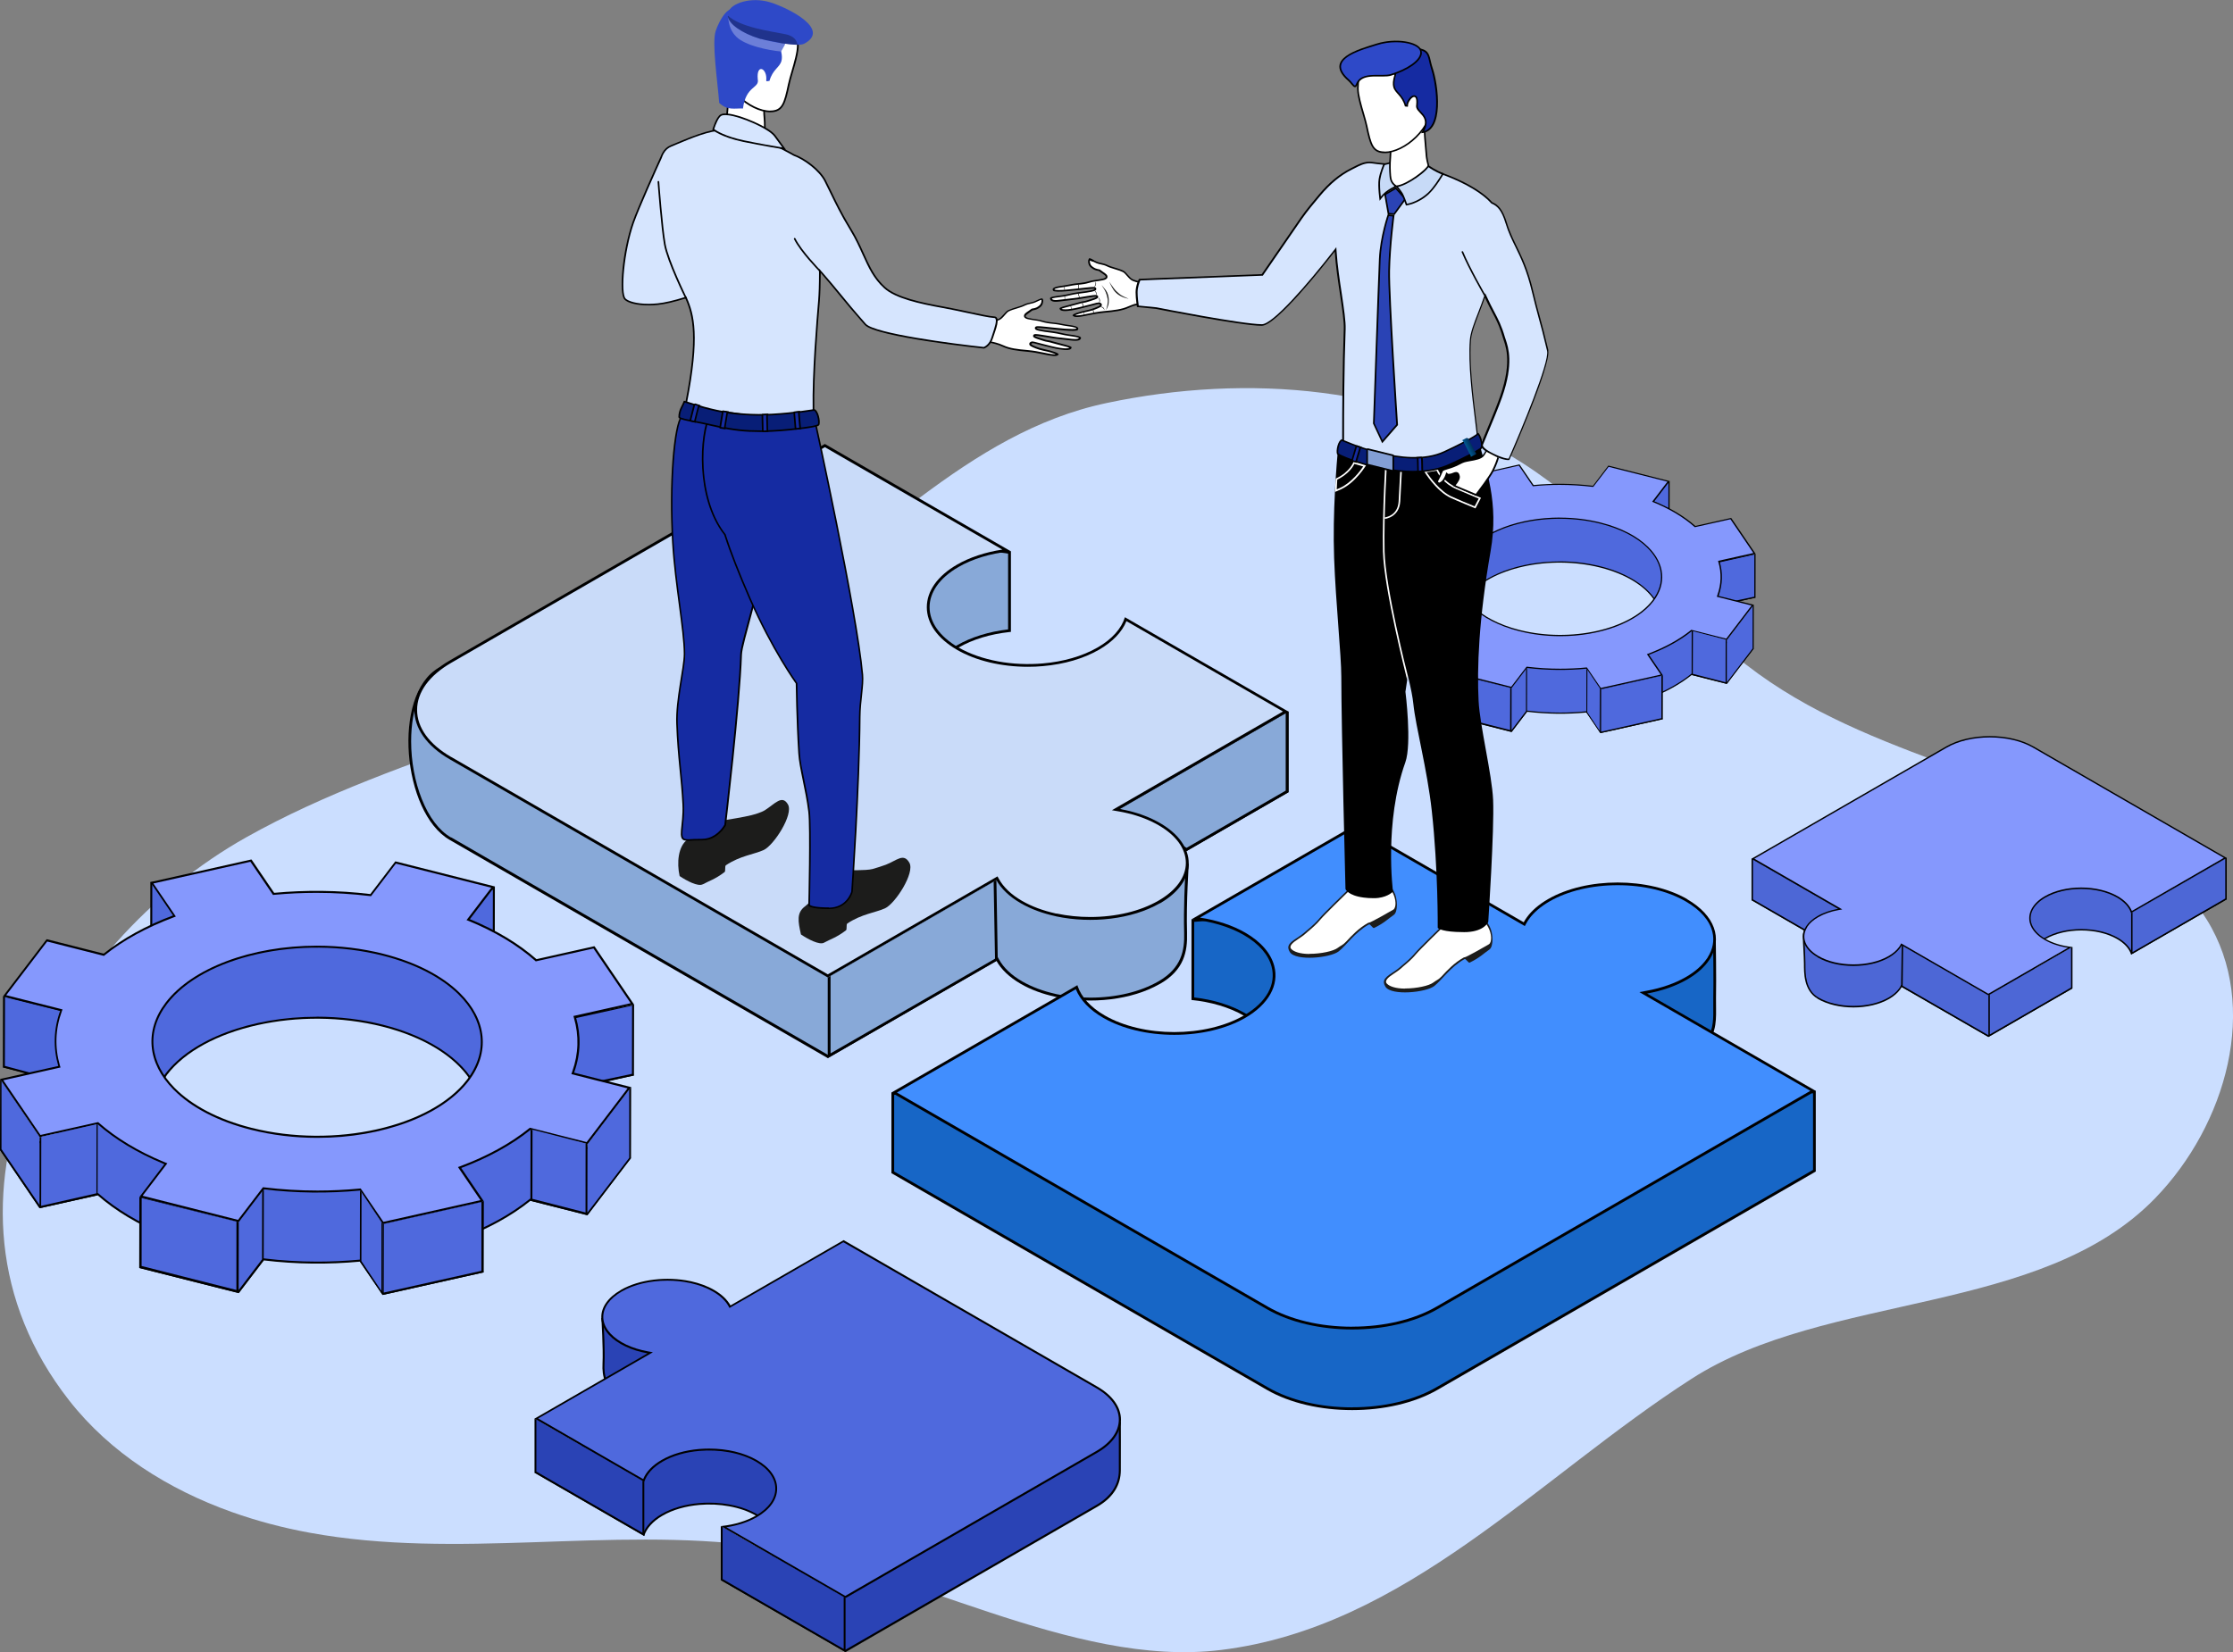 <svg viewBox="0 0 326.1 241.34" xmlns:xlink="http://www.w3.org/1999/xlink" xmlns="http://www.w3.org/2000/svg">
  <rect x="0" y="0" width="326.1" height="241.34" fill="#808080" stroke="none"/>
  <defs>
    <style>
      .cls-1 {
        fill: #8598fd;
      }

      .cls-2 {
        fill: #152ba2;
      }

      .cls-3 {
        fill: #ffb594;
      }

      .cls-4, .cls-5 {
        fill: #1c1c1b;
      }

      .cls-6, .cls-7 {
        fill: #fff;
      }

      .cls-8 {
        fill: #839fd6;
      }

      .cls-9 {
        fill: #c7daf7;
      }

      .cls-10 {
        isolation: isolate;
      }

      .cls-11 {
        fill: #c9dbf9;
      }

      .cls-12 {
        fill: #418efe;
      }

      .cls-5 {
        opacity: .5;
      }

      .cls-5, .cls-7, .cls-13 {
        mix-blend-mode: overlay;
      }

      .cls-14 {
        fill: #4f69dd;
      }

      .cls-15 {
        fill: #d6e5fe;
      }

      .cls-16 {
        fill: #88a9d8;
      }

      .cls-17 {
        fill: #2a43b5;
      }

      .cls-18 {
        fill: #081e77;
      }

      .cls-19 {
        fill: #4d67d6;
      }

      .cls-7, .cls-13 {
        opacity: .3;
      }

      .cls-20 {
        fill: #cbdeff;
      }

      .cls-21 {
        fill: url(#linear-gradient);
      }

      .cls-22 {
        fill: #1766c6;
      }

      .cls-23 {
        fill: #2e49c8;
      }
    </style>
    <linearGradient gradientUnits="userSpaceOnUse" gradientTransform="translate(-155.17 -277.71) rotate(-27.34)" y2="474.52" x2="171.4" y1="474.52" x1="170.45" id="linear-gradient">
      <stop stop-color="#005d96" offset="0"></stop>
      <stop stop-color="#002d58" offset="1"></stop>
    </linearGradient>
  </defs>
  <g class="cls-10">
    <g data-name="Layer 1" id="Layer_1">
      <g>
        <path d="M33.83,220.86c-9.24-3.3-17.71-8.61-23.72-16.28-22.75-29.05-1.96-66.65,25.85-82.27,22.78-12.8,50.7-17.56,73.15-31.05,18.02-10.83,31.93-28.05,52.5-32.39,20.57-4.35,43.15-2.55,60.83,8.83,10.47,6.74,18.66,16.38,27.58,25.06,17.3,16.83,40.37,18.51,60.21,30.42,4.74,2.85,9.13,6.47,12.05,11.17,7.83,12.62,2.81,29.99-7.53,40.66-16.7,17.24-47.94,13.68-67.71,26.39-22.5,14.47-41.76,36.31-68.75,39.62-21.84,2.68-45.8-12.32-67.62-15.18-21.76-2.85-43.8,2.01-65.45-1.95-3.85-.7-7.68-1.71-11.39-3.03Z" class="cls-20"></path>
        <g>
          <path d="M252.18,99.9l3.93-5.15-5.14-1.3c.6-1.67.64-3.36.17-4.98l5.23-1.17-3.56-5.24-5.23,1.17c-1.57-1.38-3.59-2.61-6-3.6l2.25-2.95-8.97-2.27-12.96-.17-9.12,2.04,2.05,3.01c-2.4.9-4.53,2.06-6.25,3.44l-5.14-1.3-3.93,5.15,5.14,1.3c-.6,1.67-.64,3.35-.17,4.98l-5.23,1.17,3.56,5.24,5.23-1.17c1.57,1.38,3.59,2.61,6,3.6l-2.25,2.95,8.97,2.27,2.25-2.95c2.9.35,5.84.38,8.67.11l2.04,3.01,9.12-2.04-2.04-3.01c2.4-.9,4.53-2.06,6.25-3.44l5.14,1.3ZM214.29,87.25c3.27-4.29,11.97-6.23,19.43-4.34,7.46,1.89,10.86,6.89,7.59,11.18-3.27,4.29-30.3-2.55-27.03-6.84Z"></path>
          <path d="M231.75,103.9h-.1c-1.26.13-2.54.19-3.81.19-1.61,0-3.24-.1-4.82-.29h-.1s-2.24,2.93-2.24,2.93l-8.59-2.17,2.23-2.92-.21-.09c-2.36-.97-4.36-2.17-5.95-3.57l-.07-.06-5.2,1.16-3.35-4.93,5.16-1.15-.05-.18c-.47-1.62-.41-3.26.17-4.87l.07-.18-5.07-1.28,3.69-4.84,5.12,1.29.07-.06c1.68-1.35,3.77-2.5,6.21-3.42l.21-.08-2.03-2.98,8.84-1.98,12.92.17,8.69,2.2-2.23,2.92.21.09c2.36.97,4.36,2.17,5.95,3.57l.07.06,5.2-1.16,3.35,4.93-5.16,1.15.05.18c.47,1.62.41,3.26-.17,4.87l-.07.18,5.07,1.28-3.69,4.84-5.11-1.29-.07.06c-1.69,1.35-3.77,2.5-6.21,3.42l-.21.08,2.02,2.98-8.75,1.95-2.04-3ZM227.78,82.01c-5.9,0-11.25,2.01-13.63,5.13-.36.47-.41,1.01-.14,1.55,1.06,2.14,6.55,3.99,8.86,4.69,4.59,1.38,9.69,2.24,13.3,2.24,2.78,0,4.56-.48,5.28-1.43,1.26-1.65,1.6-3.46.98-5.23-.97-2.77-4.21-5.1-8.67-6.23-1.91-.48-3.92-.73-5.98-.73Z" class="cls-14"></path>
          <polygon points="256.38 80.9 247.9 82.63 248.47 88.97 256.37 87.31 256.38 80.9"></polygon>
          <polygon points="248.09 82.81 256.2 81.01 256.19 87.16 248.63 88.76 248.09 82.81" class="cls-14"></polygon>
          <polygon points="212.78 69.87 212.77 75.77 218.98 75.78 217.37 69.88 212.78 69.87"></polygon>
          <polygon points="212.95 75.6 212.96 70.05 217.23 70.06 218.75 75.61 212.95 75.6" class="cls-14"></polygon>
          <polygon points="243.83 70.27 243.82 77.25 235.43 74.27 243.83 70.27"></polygon>
          <polygon points="235.89 74.24 243.65 70.55 243.64 77 235.89 74.24" class="cls-14"></polygon>
          <polygon points="199.5 80.17 199.49 86.58 206.22 88.38 207.92 81.78 199.5 80.17"></polygon>
          <polygon points="199.67 86.44 199.68 80.25 207.7 82.24 206.09 88.16 199.67 86.44" class="cls-14"></polygon>
          <path d="M221.89,92.02c-3.01-.76-5.36-2.03-6.87-3.55-.02-.02-.03-.03-.05-.05-2.2-2.25-2.61-5.04-.67-7.58,3.27-4.29,11.97-6.23,19.43-4.34,2.94.74,5.26,1.97,6.78,3.45.02.02.03.03.05.05,2.29,2.26,2.74,5.1.77,7.68-3.27,4.29-11.97,6.23-19.43,4.34ZM250.98,87.05s.02-.04.02-.07c.58-1.65.61-3.31.15-4.91l5.23-1.17-3.56-5.24h-.03s-5.2,1.17-5.2,1.17c-1.57-1.38-3.59-2.61-6-3.6l.03-.04,2.22-2.91-.14-.04-8.82-2.23-2.25,2.95c-2.9-.35-5.84-.38-8.67-.11l-.07-.1-1.98-2.91h-.03s-9.09,2.04-9.09,2.04l2.05,3.01c-2.4.9-4.53,2.06-6.25,3.44l-5.14-1.3-3.88,5.09-.05.06,5.02,1.27.12.03c-.6,1.67-.64,3.35-.17,4.98l-5.23,1.17,3.49,5.14.07.1,5.23-1.17c1.54,1.36,3.52,2.56,5.87,3.55.04.02.09.04.13.05l-2.21,2.89-.05.06,8.97,2.27,2.25-2.95c2.89.35,5.82.38,8.64.11,0,0,.02,0,.03,0l1.98,2.91.07.1,9.12-2.04-2.04-3.01c2.4-.9,4.53-2.06,6.25-3.44l5.14,1.3,3.93-5.15-.14-.04-5-1.26Z"></path>
          <path d="M231.77,97.49s-.12.01-.13.01c-1.25.12-2.53.18-3.79.18-1.62,0-3.24-.1-4.82-.29h-.1s-2.24,2.93-2.24,2.93l-8.59-2.17,2.23-2.93-.22-.09s-.08-.03-.13-.05c-2.31-.96-4.27-2.15-5.83-3.52l-.07-.06-5.2,1.16-3.35-4.93,5.16-1.15-.05-.18c-.47-1.63-.41-3.26.17-4.87l.07-.18-.31-.08-4.76-1.21,3.69-4.84,5.12,1.29.07-.06c1.68-1.35,3.77-2.5,6.2-3.42l.21-.08-2.03-2.98,8.74-1.95,2.04,3h.1c1.26-.13,2.54-.19,3.81-.19,1.62,0,3.24.1,4.82.29h.1s2.24-2.93,2.24-2.93l8.59,2.17-2.06,2.7-.18.23.22.09c2.36.97,4.36,2.17,5.95,3.57l.07.06,5.2-1.16,3.35,4.93-5.16,1.15.05.18c.46,1.6.42,3.22-.15,4.81l-.02.07-.06.18,5.07,1.28-3.69,4.84-5.11-1.29-.07.06c-1.69,1.36-3.78,2.5-6.2,3.42l-.21.08,2.02,2.98-8.75,1.95-2.04-3ZM227.79,75.6c-5.9,0-11.25,2.01-13.63,5.13-1.91,2.5-1.65,5.42.69,7.81.01.01.02.02.04.04l.02.02c1.6,1.61,4.01,2.85,6.96,3.6,1.91.48,3.92.73,5.98.73,5.9,0,11.25-2.01,13.63-5.13,1.94-2.55,1.65-5.5-.79-7.91h0s-.01-.02-.02-.02c0,0-.02-.02-.03-.03-1.6-1.56-3.97-2.77-6.85-3.5-1.91-.48-3.92-.73-5.98-.73Z" class="cls-1"></path>
          <polygon points="202.8 99.27 199.23 94.03 199.24 87.62 202.81 92.87 202.8 99.27"></polygon>
          <polygon points="202.8 99 199.37 93.95 199.37 87.82 202.81 92.87 202.8 99" class="cls-14"></polygon>
          <polygon points="202.8 99.27 202.81 92.87 208.04 91.7 208.03 98.11 202.8 99.27"></polygon>
          <polygon points="202.94 99.06 202.95 92.83 207.93 91.7 207.92 97.93 202.94 99.06" class="cls-14"></polygon>
          <polygon points="211.78 104.66 211.79 98.25 220.76 100.52 220.75 106.93 211.78 104.66"></polygon>
          <polygon points="211.99 104.48 212 98.36 220.55 100.49 220.53 106.64 211.99 104.48" class="cls-14"></polygon>
          <polygon points="220.75 106.93 220.76 100.52 223.01 97.57 223 103.97 220.75 106.93"></polygon>
          <polygon points="220.75 106.64 220.76 100.52 222.86 97.75 222.85 103.88 220.75 106.64" class="cls-14"></polygon>
          <polygon points="231.67 104.08 231.68 97.68 233.72 100.69 233.71 107.09 231.67 104.08"></polygon>
          <polygon points="231.8 104.04 231.82 97.85 233.62 100.54 233.6 106.74 231.8 104.04" class="cls-14"></polygon>
          <polygon points="233.71 107.09 233.72 100.69 242.84 98.65 242.83 105.06 233.71 107.09"></polygon>
          <polygon points="233.82 106.88 233.83 100.69 242.63 98.72 242.62 104.91 233.82 106.88" class="cls-14"></polygon>
          <polygon points="252.18 99.9 247.04 98.6 247.05 92.2 252.19 93.5 252.18 99.9"></polygon>
          <polygon points="252 99.66 247.21 98.43 247.23 92.2 252.01 93.43 252 99.66" class="cls-14"></polygon>
          <polygon points="252.18 99.9 252.19 93.5 256.12 88.35 256.11 94.76 252.18 99.9"></polygon>
          <polygon points="252.19 99.66 252.19 93.5 255.95 88.57 255.94 94.73 252.19 99.66" class="cls-14"></polygon>
        </g>
        <g>
          <path d="M169.38,143.72c-4.09,2.36-10.03,3-15.12,1.92-.02,0-.05,0-.07-.02-.04,0-.06-.01-.08-.02,0,0,0,0,0,0-1.84-.4-3.56-1.03-5.05-1.89-1.69-.98-2.87-2.14-3.55-3.37l-24.63,14.22-55.22-31.88c-6.87-3.96-8.46-21.16-1.6-25.13l56.41-20.93,27.16,3.9v11.78c-.09,0-.19.02-.28.03-2.71.3-5.29,1.06-7.38,2.27-5.61,3.24-5.61,8.5,0,11.74,3.36,1.94,7.97,2.72,12.33,2.34,2.93-.25,5.75-1.03,8-2.33,2.17-1.25,3.49-2.8,3.99-4.42,0,0,0,0,0,0l23.89,2.01v11.78l-24.63,14.22c.43.08.85.17,1.28.27,1.66.4,8.78-4.08,8.78-4.08,0,0-.39,5.62-.26,10.14.08,2.76-.44,5.43-3.95,7.45Z"></path>
          <path d="M65.86,122.33c-1.73-1-3.21-2.95-4.27-5.63-1-2.51-1.55-5.5-1.55-8.41,0-4.97,1.56-8.84,4.19-10.38l56.28-20.88,26.71,3.84v11.07c-2.82.33-5.4,1.13-7.46,2.32-2.84,1.64-4.41,3.85-4.41,6.22,0,2.37,1.57,4.57,4.41,6.22,2.77,1.6,6.45,2.48,10.36,2.48.74,0,1.48-.03,2.2-.1,3.11-.27,5.93-1.1,8.17-2.39,2.06-1.19,3.46-2.68,4.07-4.34l23.2,1.96v11.17l-25.38,14.65,1.09.19c.41.07.83.16,1.25.26.1.02.22.04.34.04,1.75,0,6.3-2.67,8.08-3.76-.1,1.71-.31,5.9-.21,9.4.07,2.52-.34,5.13-3.75,7.09-2.65,1.53-6.19,2.38-9.96,2.38-1.67,0-3.31-.17-4.88-.5h-.01s-.01,0-.01,0c0,0-.04-.01-.04-.01h0s-.05-.01-.06-.02h-.05s0-.01,0-.01c-1.84-.41-3.48-1.02-4.89-1.83-1.57-.9-2.74-2.02-3.39-3.22l-.2-.36-24.78,14.31-55.02-31.77Z" class="cls-16"></path>
          <polygon points="188.17 103.94 163.54 118.16 173.27 124.32 188.17 115.72 188.17 103.94"></polygon>
          <polygon points="163.54 118.16 187.76 104.18 187.76 115.49 173.28 123.85 163.54 118.16" class="cls-16"></polygon>
          <path d="M169.38,131.94c-4.09,2.36-10.03,3-15.12,1.92-.02,0-.05,0-.07-.02-.04,0-.06-.01-.08-.02,0,0,0,0,0,0-1.84-.4-3.56-1.03-5.05-1.89-1.69-.98-2.87-2.14-3.55-3.37l-24.63,14.22-55.22-31.88c-6.87-3.96-6.86-10.45,0-14.41l54.8-31.64,27.16,15.68c-.09,0-.19.02-.28.03-2.71.3-5.29,1.06-7.38,2.27-5.61,3.24-5.61,8.5,0,11.74,3.36,1.94,7.97,2.72,12.33,2.34,2.93-.25,5.75-1.03,8-2.33,2.17-1.25,3.49-2.8,3.99-4.42,0,0,0,0,0,0l23.89,13.79-24.63,14.22c.43.08.85.17,1.28.27,1.66.4,3.22,1,4.57,1.78,5.61,3.24,5.61,8.5,0,11.74Z"></path>
          <path d="M65.86,110.56c-3.19-1.84-4.95-4.28-4.95-6.86,0-2.58,1.76-5.01,4.95-6.86l54.6-31.52,25.92,14.96c-2.49.38-4.77,1.13-6.62,2.2-2.84,1.64-4.41,3.85-4.41,6.22,0,2.37,1.57,4.57,4.41,6.22,2.77,1.6,6.45,2.48,10.36,2.48.74,0,1.48-.03,2.2-.1,3.11-.27,5.93-1.1,8.17-2.39,1.99-1.15,3.37-2.59,4.01-4.18l22.86,13.2-24.98,14.42,1.08.19c.41.07.84.16,1.25.26,1.67.4,3.17.99,4.46,1.73,2.59,1.49,4.01,3.45,4.01,5.52s-1.42,4.03-4.01,5.52c-2.65,1.53-6.19,2.38-9.96,2.38-1.67,0-3.31-.17-4.88-.5h-.02s-.02,0-.02,0h-.02s-.01,0-.01,0c-.03,0-.05-.01-.06-.01h-.05s0-.01,0-.01c-1.84-.41-3.49-1.02-4.89-1.83-1.57-.9-2.74-2.02-3.39-3.22l-.2-.36-24.78,14.31-55.02-31.77Z" class="cls-11"></path>
          <polygon points="120.88 154.57 120.88 142.79 145.51 128.57 145.71 140.27 120.88 154.57"></polygon>
          <polygon points="121.29 142.56 145.11 128.8 145.31 140.04 121.29 153.87 121.29 142.56" class="cls-16"></polygon>
        </g>
        <g>
          <path d="M250.57,137.35s.09,5.64.03,8.44c-.04,2.17.28,4.23-.89,6.07,0,.01-.02.03-.03.04-.01.02-.02.04-.03.05,0,0,0,0,0,0-.7,1.06-1.79,2.06-3.27,2.91-1.69.98-3.71,1.66-5.84,2.05l24.63,2.44v11.78l-55.22,31.88c-6.87,3.96-18.1,3.96-24.96,0l-54.81-31.64v-11.78l27.16-3.9c.02.05.03.11.05.16.53,1.56,1.84,3.05,3.94,4.26,5.61,3.24,14.71,3.24,20.33,0,3.36-1.94,4.71-4.6,4.04-7.12-.44-1.69-1.79-3.32-4.04-4.62-2.17-1.25-4.85-2.02-7.66-2.3,0,0,0,0,0,0v-11.78l23.89-2.01,24.63,14.22c.13-.25.29-.49.47-.74.7-.96,1.73-1.86,3.08-2.64,5.61-3.24,24.52-5.77,24.52-5.77Z"></path>
          <path d="M197.46,205.58c-4.66,0-9.02-1.04-12.28-2.92l-54.6-31.53v-11.19l26.48-3.8c.61,1.65,2.01,3.14,4.06,4.32,2.78,1.6,6.46,2.48,10.37,2.48s7.59-.88,10.37-2.48c3.38-1.95,4.97-4.78,4.23-7.57-.49-1.87-1.95-3.55-4.23-4.87-2.06-1.19-4.63-1.99-7.46-2.32v-11.04l23.39-1.97,24.88,14.36.2-.37c.12-.23.27-.46.44-.69.68-.94,1.68-1.79,2.95-2.53,5-2.89,21.02-5.25,23.92-5.66.02,1.4.07,5.67.02,7.97,0,.44,0,.87,0,1.29.02,1.64.04,3.2-.83,4.57h0s0,.02,0,.02l-.02.03s0,.01-.01.02l-.09.12h0c-.69,1-1.72,1.9-3.06,2.68-1.59.92-3.57,1.61-5.71,2l.03.8,24.26,2.41v11.18l-55.02,31.76c-3.26,1.88-7.62,2.92-12.28,2.92Z" class="cls-22"></path>
          <path d="M246.38,131.35c4.09,2.36,5.2,5.79,3.33,8.73,0,.01-.02.03-.03.04-.01.02-.02.04-.03.05,0,0,0,0,0,0-.7,1.06-1.79,2.06-3.27,2.91-1.69.98-3.71,1.66-5.84,2.05l24.63,14.22-55.22,31.88c-6.87,3.96-18.1,3.96-24.96,0l-54.81-31.64,27.16-15.68c.02.05.03.11.05.16.53,1.56,1.84,3.05,3.94,4.26,5.61,3.24,14.71,3.24,20.33,0,3.36-1.94,4.71-4.6,4.04-7.12-.44-1.69-1.79-3.32-4.04-4.62-2.17-1.25-4.85-2.02-7.66-2.3,0,0,0,0,0,0l23.89-13.79,24.63,14.22c.13-.25.29-.49.47-.74.7-.96,1.73-1.86,3.08-2.64,5.61-3.24,14.71-3.24,20.33,0Z"></path>
          <path d="M197.46,193.8c-4.66,0-9.02-1.04-12.28-2.92l-54.2-31.29,26.13-15.09c.64,1.59,2.01,3.03,4.01,4.18,2.78,1.6,6.46,2.48,10.37,2.48s7.59-.88,10.37-2.48c3.38-1.95,4.97-4.78,4.23-7.57-.49-1.87-1.95-3.55-4.23-4.87-1.85-1.07-4.12-1.82-6.62-2.2l22.65-13.08,24.79,14.31.2-.37c.12-.23.27-.46.44-.69.68-.94,1.68-1.79,2.95-2.53,2.65-1.53,6.19-2.38,9.96-2.38s7.31.84,9.96,2.38c2.12,1.23,3.47,2.76,3.88,4.45.31,1.25.07,2.53-.69,3.72h0s-.01.03-.01.03v.02s-.02.01-.02.02l-.09.12h0c-.69,1-1.71,1.9-3.06,2.68-1.59.92-3.57,1.61-5.71,2l-1.08.2,24.97,14.42-54.62,31.53c-3.26,1.88-7.62,2.92-12.28,2.92Z" class="cls-12"></path>
        </g>
        <g>
          <path d="M168.93,44.53c-.74.06-2.19-.26-3.45.18-.04.01-.07.02-.11.04-.17.06-.34.13-.51.21-.99.45-2.04.58-3.68.73-.72.07-1.49.21-2.05.32-1.47.31-2.17.43-2.47.11-.2-.22.92-.59,2.14-.83.38-.08.76-.19,1.07-.32.7-.28.99-.42.66-.55-.1-.04-.47.06-1.13.24-.49.13-1.06.28-1.64.42-.45.11-.89.2-1.3.27-.94.15-1.68.14-1.73-.28-.02-.17.56-.31,1.37-.52.4-.1.73-.2,1.33-.36.24-.06.5-.16.74-.18.28-.03.55-.13.79-.2.74-.22,1.26-.43,1.13-.46-.19-.04-.56.03-1.29.14-.43.07-.91.15-1.4.23-.68.11-1.39.15-2.01.24-.23.03-.47.06-.71.09-.42.04-1.29.15-1.34-.47-.02-.24.74-.31,1.76-.45.7-.09,1.53-.35,2.32-.44.43-.05.84-.1,1.21-.16.86-.13,1.32-.26,1.21-.34-.07-.05-.58-.01-1.27.06-.4.04-.87.1-1.35.15-.51.05-1.03.11-1.51.15-.99.08-1.8.09-1.92-.09-.3-.49.52-.62,1.75-.79.45-.06.94-.2,1.47-.26.27-.03.55-.06.83-.09,1.04-.12,1.26-.31,1.84-.39.47-.06.91-.13,1.29-.21.05,0,.09-.02.13-.03.03,0,.05-.01.07-.02.81-.25-.17-.64-.68-1.08-.62-.11-.78-.21-1.12-.46-.42-.31-.49-.77-.46-1.06.05-.5.46-.19,1.29.17.41.18.97.18,1.53.46.61.31,1.56.47,2.31.83.5.24.9,1.08,1.46,1.3,1.13.45,3.85.86,4.54.61,3.7-1.33,3.34,2.75-1.12,3.09Z"></path>
          <path d="M157.27,46.07c-.11,0-.19,0-.26-.02.28-.14.91-.34,1.84-.53.38-.08.76-.19,1.11-.33.64-.25.95-.39.95-.66,0-.15-.1-.26-.29-.33-.04-.02-.09-.02-.15-.02-.17,0-.45.07-.96.21l-.38.1c-.44.11-.93.24-1.42.36-.5.12-.92.21-1.28.26-.35.06-.65.08-.88.08-.25,0-.44-.03-.52-.09.21-.1.72-.22,1.14-.33.22-.06.42-.11.66-.18.19-.05.4-.11.67-.18.07-.02.15-.04.22-.06.16-.05.33-.1.49-.11.24-.02.47-.1.68-.16.05-.02.11-.03.16-.05,1.33-.39,1.33-.52,1.32-.68,0-.1-.07-.21-.21-.24-.05-.01-.11-.02-.18-.02-.2,0-.47.04-.93.11l-.26.04c-.37.06-.8.13-1.41.23-.37.06-.75.1-1.12.14-.31.03-.6.06-.88.1-.23.03-.46.06-.7.08h-.04c-.13.02-.3.04-.46.04-.44,0-.54-.12-.57-.22.18-.09.77-.16,1.25-.22l.29-.04c.34-.04.7-.12,1.07-.21.41-.09.84-.18,1.24-.23.46-.05.87-.11,1.21-.16,1.35-.2,1.38-.34,1.42-.48.03-.1-.01-.21-.1-.28-.08-.06-.18-.07-.33-.07-.2,0-.53.03-1.1.09-.26.03-.54.06-.83.09l-.52.06c-.47.05-1.01.11-1.5.15-.46.04-.82.05-1.1.05-.42,0-.56-.04-.61-.06-.01-.03-.01-.04-.01-.04.09-.16,1.08-.3,1.61-.37.2-.03.41-.07.63-.11.27-.05.55-.11.83-.14l.17-.02c.22-.02.44-.05.66-.07.63-.07.98-.18,1.26-.26.2-.06.36-.11.59-.14.53-.07.96-.14,1.3-.21.05-.01.09-.02.13-.03,0,0,.06-.02.08-.02.11-.03.44-.13.48-.41.05-.31-.28-.53-.66-.78-.14-.1-.29-.2-.41-.3l-.05-.04h-.06c-.6-.12-.72-.21-1.02-.43-.39-.29-.38-.72-.36-.85,0-.02,0-.03,0-.04.11.02.32.12.53.21.13.06.27.13.43.2.19.08.41.13.64.18.29.06.59.13.88.28.32.16.72.28,1.14.41.4.12.82.25,1.18.42.19.09.39.32.6.56.26.3.53.61.88.75.91.36,2.84.71,3.96.71h0c.34,0,.58-.03.75-.09.47-.17.88-.25,1.23-.25.6,0,.96.25.98.68.03.81-1.14,2.03-3.42,2.21-.06,0-.12,0-.2,0-.18,0-.4-.01-.63-.03-.29-.02-.62-.04-.96-.04-.69,0-1.23.08-1.73.25-.04.01-.07.03-.11.04-.18.06-.36.14-.53.21-.96.44-2,.56-3.61.71-.76.07-1.55.22-2.07.33-.82.17-1.43.29-1.82.29Z" class="cls-6"></path>
          <path d="M160.9,41.72c-.17-.26.43.45.61.7.29.41.4.9.42,1.39,0,.25,0,.39-.06.71-.05.23-.38.93-.32.7.12-.44.29-1.02.21-1.53-.06-.35-.15-.7-.29-1.02-.15-.34-.38-.68-.56-.96Z" class="cls-4"></path>
          <path d="M164.76,43.61c.2.09-.43-.08-.63-.15-.22-.08-.44-.18-.64-.3-.34-.21-.65-.49-.88-.83-.24-.35-.71-1.32-.58-1.12.1.15.23.33.32.48.1.15.19.26.3.41.23.32.52.58.82.83.38.32.81.47,1.28.68Z" class="cls-4"></path>
          <path d="M165.61,44.5c-.03.06-.07.14-.12.21-.04.01-.07.02-.11.04.09-.09.16-.2.2-.29.09-.19.11-.38.12-.59.01.22,0,.44-.09.64Z" class="cls-5"></path>
          <path d="M159.87,42.46c.13.09.21.17.25.29.05.13.04.26,0,.43-.03.13-.02-.27-.07-.4-.04-.12-.28-.39-.18-.32Z" class="cls-4"></path>
          <path d="M160.44,43.48c.12.11.17.21.19.33.03.14,0,.26-.08.42-.06.12.03-.27,0-.41-.02-.12-.2-.43-.11-.34Z" class="cls-4"></path>
          <path d="M160.71,44.78c.16,0,.27.04.37.11.11.08.17.2.23.37.04.13-.16-.22-.28-.3-.1-.07-.44-.18-.32-.17Z" class="cls-4"></path>
          <path d="M160.01,41.15c.06.16.07.28.04.41-.04.16-.12.27-.26.42-.11.11.15-.28.18-.43.03-.13,0-.52.04-.4Z" class="cls-4"></path>
          <path d="M157.54,42.22c-.11-.12-.07-.22-.08-.34-.01-.14-.06-.26.03-.42.07-.12.04.27.05.41.01.12.08.44,0,.35Z" class="cls-4"></path>
          <path d="M155.49,42.45c-.07-.09-.05-.18-.06-.28-.01-.12-.04-.21.02-.35.04-.11.03.22.04.34,0,.1.06.36,0,.29Z" class="cls-4"></path>
          <path d="M157.67,43.52c-.13-.1-.11-.2-.15-.32-.04-.13-.11-.24-.06-.41.04-.13.09.26.13.39.04.12.17.42.08.34Z" class="cls-4"></path>
          <path d="M155.53,43.85c-.07-.09-.05-.18-.06-.28-.01-.12-.04-.21.02-.35.04-.11.03.22.04.34,0,.1.06.36,0,.29Z" class="cls-4"></path>
          <path d="M158.23,44.89c-.12-.1-.1-.21-.14-.33-.04-.14-.1-.25-.04-.42.05-.13.08.26.12.39.03.12.15.42.06.35Z" class="cls-4"></path>
          <path d="M156.49,45.17c-.09-.08-.08-.17-.1-.27-.03-.11-.08-.2-.04-.35.03-.11.06.22.09.33.03.1.12.35.05.29Z" class="cls-4"></path>
          <path d="M159.78,45.84c-.12-.1-.1-.21-.14-.33-.04-.14-.1-.25-.04-.42.05-.13.08.26.12.39.03.12.15.42.06.35Z" class="cls-4"></path>
          <path d="M158.4,46.1c-.09-.08-.08-.17-.1-.27-.03-.11-.08-.2-.04-.35.03-.11.06.22.09.33.03.1.12.35.05.29Z" class="cls-4"></path>
          <path d="M159.48,37.86c.22.13.32.16.28.23-.04.07-.2.16-.42.03-.22-.13-.37-.29-.33-.36.04-.07.26-.03.48.1Z"></path>
          <path d="M226.13,51.19c-1.02-4.33-1.45-5.4-2.22-8.65-1.26-5.32-2.86-6.72-3.86-10.04-.59-1.93-1.27-2.61-2.14-2.98-1.57-1.75-4.43-3.21-7.03-4.17-1.24-.46-2.42-.81-3.37-1.01-.18-.04-.37-.07-.56-.1-1.89-.3-4.46-.26-6.54-.59-1.15-.18-2.08.4-3.07.89-1.89.94-3.39,2.28-4.74,3.89-.92,1.1-1.86,2.21-2.68,3.39,0,0-5.66,8.22-5.66,8.22l-15.69.6-2.24.1s-.49.93-.49,1.94c0,.95.2,2.17.2,2.17l2.75.27s12.52,2.47,15.46,2.47c2.13,0,9.14-8.88,10.67-10.86.28,4.28,1.4,9.15,1.32,11.32-.2,5.69-.23,11.9-.23,16.06,0,1.31-.4,4.44,1.37,5,2.31.73,5.35.96,7.05,1.08,1.43.1,3.77-.54,5.96-1.57,2.93-1.39,5.59-3.48,5.4-5.4-.22-2.35-1.31-9.07-.98-13.53.11-1.54,1.18-3.73,2.04-6.23,1.15,2.52,1.87,3.24,2.63,5.88.27.95,1.47,3.2-.41,8.56-.79,2.25-2.45,6.06-2.8,6.99-.2.52.74,1.12,1.64,1.56,1.91.94,2.51.74,2.51.74,0,0,6.16-13.93,5.67-16Z"></path>
          <path d="M204.78,69.97c-.1,0-.21,0-.3-.01-1.52-.11-4.67-.34-7-1.07-1.35-.43-1.27-2.74-1.22-4.13,0-.24.02-.46.02-.64,0-4.15.02-10.33.23-16.05.04-1.14-.24-2.97-.55-5.09-.3-1.96-.63-4.18-.77-6.25l-.04-.62-.38.49c-3.85,4.97-8.91,10.76-10.48,10.76-2.88,0-15.29-2.44-15.41-2.47h-.01s-2.57-.25-2.57-.25c-.06-.37-.17-1.25-.17-1.96s.28-1.44.4-1.71l2.09-.09,15.8-.61,5.73-8.32c.82-1.17,1.76-2.29,2.67-3.37,1.5-1.78,2.98-3,4.66-3.83.12-.06.24-.12.36-.18.72-.37,1.4-.72,2.17-.72.13,0,.27.01.4.03,1.07.17,2.27.24,3.43.31,1.13.07,2.19.13,3.11.28.18.03.36.06.55.1.99.22,2.17.57,3.33,1.01,3.09,1.15,5.62,2.64,6.93,4.11l.04.04.05.02c.79.34,1.43.94,2,2.83.41,1.36.92,2.4,1.46,3.5.77,1.58,1.65,3.38,2.4,6.52.36,1.51.64,2.55.94,3.66.36,1.31.73,2.67,1.28,5,.38,1.62-3.87,11.78-5.61,15.73,0,0-.02,0-.02,0-.22,0-.88-.07-2.22-.74-1.25-.61-1.6-1.07-1.52-1.26.11-.29.35-.87.66-1.6.68-1.63,1.61-3.85,2.15-5.4,1.71-4.88.9-7.24.52-8.38-.04-.13-.08-.23-.11-.33-.5-1.73-.98-2.63-1.58-3.77-.31-.59-.66-1.26-1.06-2.14l-.25-.54-.19.56c-.27.79-.56,1.54-.84,2.27-.61,1.57-1.13,2.93-1.21,4.02-.26,3.5.34,8.29.73,11.46.11.85.2,1.59.25,2.1.18,1.89-2.73,3.96-5.27,5.16-2.04.96-4.16,1.56-5.54,1.56Z" class="cls-15"></path>
          <g>
            <path d="M203.55,133.64c-.81.54-1.37,1.18-2.88,1.91-.2.1-.56-.63-.76-.51-2.06,1.14-3.3,3.06-4.41,3.93-1.21.95-6.26,1.46-7.13.11-.14-.22-.21-.41-.23-.59-.08-.93,1.38-1.4,2.4-2.32.36-.32,1.41-1.12,2.15-2.03.58-.7,4.1-4.11,4.1-4.11l1.63-.47,1.81-.52c1.37-.7,2.44-.45,3.34,1.21.56,1.02.59,2.98-.03,3.39Z" class="cls-4"></path>
            <path d="M191.24,139.35c-1.38,0-2.29-.33-2.66-.72-.44-.46.33-1.02,1-1.46.38-.25.77-.51,1.12-.83.08-.07.19-.16.32-.28.47-.39,1.26-1.05,1.85-1.78.53-.64,3.64-3.66,4.04-4.05l1.57-.45,1.83-.53h.02c.45-.24.83-.35,1.19-.35.71,0,1.3.46,1.84,1.45.55,1.01.57,2.22.12,2.52-.26.17-3.32,1.9-3.53,1.9-.06,0-.11.01-.16.04-1.37.76-2.4,1.86-3.22,2.75-.45.49-.83.6-1.2.89-.62.49-2.47.88-4.13.88Z" class="cls-6"></path>
          </g>
          <g>
            <path d="M217.51,138.7c-.81.54-1.37,1.18-2.88,1.91-.2.1-.56-.63-.76-.51-2.06,1.14-3.3,3.06-4.41,3.93-1.21.95-6.26,1.46-7.13.11-.14-.22-.21-.41-.23-.59-.08-.93,1.38-1.4,2.4-2.32.36-.32,1.41-1.12,2.15-2.03.58-.7,4.1-4.11,4.1-4.11l1.63-.47,1.81-.52c1.37-.7,2.44-.45,3.34,1.21.56,1.02.59,2.98-.03,3.39Z" class="cls-4"></path>
            <path d="M205.2,144.41c-1.38,0-2.29-.33-2.66-.72-.44-.46.33-1.02,1-1.46.38-.25.77-.51,1.12-.83.08-.07.19-.16.32-.28.47-.39,1.26-1.05,1.85-1.78.53-.64,3.64-3.66,4.04-4.05l1.57-.45,1.83-.53h.02c.45-.24.83-.35,1.19-.35.71,0,1.3.46,1.84,1.45.55,1.01.57,2.22.12,2.52-.26.17-3.32,1.9-3.53,1.9-.06,0-.11.01-.16.04-1.37.76-2.4,1.86-3.22,2.75-.45.49-.83.6-1.2.89-.62.49-2.47.88-4.13.88Z" class="cls-6"></path>
          </g>
          <path d="M205.25,101.09s.95,7.54-.02,10.27c-3.13,8.77-1.8,18.87-1.8,18.87,0,0-.65.74-2.13.93-.21.03-.45.04-.7.04-.54,0-1.02-.03-1.46-.09-2.31-.3-2.65-1.24-2.65-1.24,0,0-.6-23.33-.61-31.02,0-3.12-.81-10.77-1.05-17.34-.12-3.34-.03-6.79.12-9.66.04-.69.07-1.34.11-1.95.18-2.83.38-4.72.38-4.72,0,0,1.33.65,3.8,1.15.73.15,1.55.28,2.47.38,1,.11,2.64,2.18,4.08,2.11,2.26-.11,4.23-.15,4.23-.15l-4.78,32.41Z"></path>
          <path d="M218.05,116.85c.19,4.29-.71,17.82-.71,17.82,0,0-.52,1.34-3.09,1.48-.14,0-.28.01-.43.01-.43,0-.82-.01-1.18-.03-2.34-.12-2.68-.59-2.68-.59,0,0,.08-8.48-.87-17.13-.67-6.07-2.35-12.23-2.69-15.6-.41-4.03-3.2-11.57-4.02-18.78-1.02-9.03.11-17.49.11-17.49,0,0,3.6,1.36,6.52,1.12.69-.06,1.32-.18,1.88-.34,3.72-1.05,4.82-3.9,5.04-2.99,1.04,4.21,3.01,8.97,1.75,16.2-1.75,10.06-1.99,17.14-1.75,21.85.18,3.65,1.95,10.69,2.12,14.47Z"></path>
          <polygon points="205.38 29.04 203.65 31.41 203.44 31.39 202.66 31.3 202.14 28.33 203.87 27.33 204.26 27.77 205.38 29.04"></polygon>
          <path d="M205.5,99.36l-.1-.44c-.03-.13-3.31-12.98-3.44-18.37-.12-5.38.4-13.93.41-14.02v-.12s.24.01.24.01v.12c-.01.09-.54,8.63-.41,14,.12,5.36,3.34,17.96,3.37,18.09l.02.08-.1.65Z" class="cls-6"></path>
          <polygon points="202.87 31.09 202.4 28.45 203.82 27.63 205.08 29.06 203.54 31.16 202.87 31.09" class="cls-17"></polygon>
          <path d="M208.71,28.31c-1.64,1.53-3.39,1.71-3.39,1.71,0,0-.44-1.24-.66-1.64-.18-.33-.95-1.28-.95-1.28l3.24-2.88c.19.03,1.72-.06,1.72-.06,0,0,.97.72,2.21,1.18,0,0-1.17,2.03-2.17,2.96Z"></path>
          <path d="M205.48,29.76c-.13-.37-.43-1.17-.61-1.49-.14-.26-.6-.84-.83-1.13l3-2.66s.04,0,.07,0c.38,0,1.22-.05,1.49-.06.23.16.98.67,1.93,1.06-.34.56-1.22,1.96-1.99,2.67-1.26,1.17-2.59,1.53-3.07,1.62Z" class="cls-9"></path>
          <path d="M203.84,27.38s-.79.38-1.36.83c-.51.4-1,1.12-1,1.12,0,0-.32-2.11-.14-3.19.16-1.01.7-2.22.7-2.22l1.92-.49-.12,3.96Z"></path>
          <path d="M201.65,28.72c-.08-.69-.18-1.86-.07-2.55.13-.8.51-1.75.64-2.06l1.5-.38-.11,3.5c-.25.13-.83.44-1.27.79-.25.2-.5.47-.69.7Z" class="cls-9"></path>
          <path d="M215.46,74.26s-2.66-1.09-3.59-1.52c-2.17-1-3.91-3.91-3.91-3.91l1.99-.33s.62,1.79,2.84,2.74c.92.39,3.49,1.48,3.49,1.48l-.81,1.55Z" class="cls-6"></path>
          <path d="M215.35,73.96c-.64-.26-2.62-1.08-3.38-1.44-1.67-.77-3.12-2.77-3.62-3.52l1.45-.24c.23.5,1,1.88,2.89,2.69.74.32,2.59,1.1,3.25,1.38l-.59,1.13Z"></path>
          <path d="M202.24,75.81l-.02-.24c.08,0,1.92-.21,2.03-2.35.12-2.24.29-5.45.29-5.48h.24s-.17,3.25-.29,5.49c-.13,2.34-2.23,2.57-2.25,2.57Z" class="cls-6"></path>
          <g>
            <path d="M206.46,69.02c-5.6,0-11.1-2.36-11.21-2.68-.19-.53.15-2.04.7-2.17.1-.02,9.22,4.39,14.92,1.74,4.24-1.97,4.9-2.61,4.96-2.68.29-.05,1.12,2,.4,2.46-.94.61-2.22,1.25-4.41,2.26-1.66.77-3.51,1.06-5.36,1.06Z"></path>
            <path d="M206.46,68.78c-5.26,0-10.49-2.13-11-2.56-.08-.32.02-1.08.28-1.55.09-.16.16-.23.21-.26.05.02.12.05.2.08,4.88,2.06,8.33,2.49,10.37,2.49,1.71,0,3.2-.29,4.45-.87,3.35-1.56,4.5-2.3,4.87-2.59.17.25.45.93.44,1.49,0,.17-.04.38-.18.47-.87.56-2.05,1.17-4.38,2.25-1.49.69-3.26,1.04-5.26,1.04Z" class="cls-18"></path>
          </g>
          <path d="M203.31,68.88l-3.6-.89c-.1-.02-.17-.11-.17-.22v-2.05c0-.15.14-.25.28-.22l3.6.89c.1.02.17.11.17.22v2.05c0,.15-.14.25-.28.22Z"></path>
          <polygon points="199.77 67.76 199.77 65.74 203.35 66.62 203.35 68.65 199.77 67.76" class="cls-8"></polygon>
          <path d="M207.75,68.96l-.85.06s.08-.04.07-.17c-.03-.51-.01-1.34-.05-1.85-.01-.16-.11-.25-.11-.25l.77-.04s.18.11.2.25c.05.51.02,1.35.05,1.85,0,.12-.07.16-.07.16Z"></path>
          <path d="M207.2,68.76c-.01-.22-.01-.49-.02-.77,0-.36,0-.73-.03-1.01,0,0,0,0,0-.01l.35-.02s.03.03.03.04c.02.27.03.65.03,1.01,0,.27,0,.52.02.73l-.38.03Z" class="cls-2"></path>
          <path d="M215.53,66.36l-.76.39s.06-.07,0-.18c-.23-.46-.83-1.63-1.07-2.08-.08-.14-.2-.18-.2-.18l.69-.34s.21.03.28.15c.24.45.85,1.63,1.07,2.08.06.11,0,.17,0,.17Z" class="cls-21"></path>
          <g>
            <path d="M203.87,27.33c-.69-.44-.89-.93-.95-1.64-.06-.73-.1-1.63,0-2.68.02-.22.03-.45.03-.67,0-2.26-.27-4.54-.34-5.11-.01-.09-.02-.14-.02-.14h5.47s0,.5.05,1.31c.04.86.11,2.05.24,3.36.1,1,.05,1.19.35,2.35.16.63-3.34,3.19-4.83,3.23Z"></path>
            <path d="M203.93,27.09c-.58-.39-.73-.82-.78-1.42-.05-.66-.1-1.55,0-2.64.02-.26.04-.48.04-.7,0-2.13-.23-4.24-.32-5.01h4.97c0,.22.02.6.04,1.08.05,1.17.14,2.3.24,3.37.02.22.04.41.05.57.04.56.07.9.31,1.81-.04.47-3.05,2.83-4.54,2.94Z" class="cls-6"></path>
            <path d="M209.39,14.58c0,4.3-4.28,7.79-7.18,7.79-1.87,0-2.18-1.27-2.75-3.95-.31-1.47-1.28-3.98-1.28-5.51,0-4.3,3.05-6.13,5.95-6.13s5.25,3.49,5.25,7.79Z"></path>
            <path d="M202.21,22.13c-1.64,0-1.93-.97-2.52-3.76-.11-.51-.29-1.13-.48-1.79-.37-1.26-.79-2.69-.79-3.66,0-4.07,2.87-5.89,5.72-5.89s5.02,3.39,5.02,7.56-4.2,7.56-6.94,7.56Z" class="cls-6"></path>
            <path d="M207.52,19.46c1.73-2.68-.99-2.83-.7-4.16.22-2.27-1.28-.57-1.2.16.03.24-.23.08-.45.09-.45-1.64-1.44-1.88-1.7-2.83-.11-.41-.09-.95.17-1.79l-.34-.45c.96-1.38,2.39-3.4,2.39-3.4,0,0,.06-.05.17-.11.53-.04,1.09,0,1.67.14.29.07.51.17.68.29.69.5.63,1.42,1.02,2.56.84,2.52,1.73,9.32-1.69,9.5Z"></path>
            <path d="M207.98,19.15c.79-1.52.09-2.26-.43-2.81-.36-.38-.57-.63-.5-.99h0s0-.03,0-.03c.06-.64,0-1.03-.19-1.24-.09-.1-.21-.16-.35-.16-.26,0-.49.2-.64.37-.24.26-.47.68-.5,1.04-.01,0-.02,0-.03,0-.28-.88-.71-1.37-1.06-1.76-.28-.31-.49-.55-.59-.91-.11-.4-.06-.93.16-1.66l.04-.12-.31-.41c.88-1.26,2.08-2.96,2.27-3.22.02-.01.05-.03.08-.05.1,0,.2,0,.3,0,.4,0,.82.05,1.24.15.25.06.44.14.59.25.4.29.51.76.66,1.42.07.31.15.66.27,1.03.63,1.9,1.31,6.44,0,8.34-.27.4-.61.65-1.02.77Z" class="cls-2"></path>
            <path d="M207.65,7.77c-.08,1.24-2.09,2.53-4.49,3.28-1.34.42-4.17-.49-4.89,1.25-.16.4-.32.49-.49.42-.27-.11-.56-.62-.89-.9-3.73-3.24,1.52-4.64,4.19-5.47,2.67-.83,6.09-.34,6.51,1.01.04.14.06.28.05.42Z"></path>
            <path d="M197.87,12.5c-.1-.04-.26-.23-.4-.4-.13-.16-.27-.33-.42-.46-.92-.8-1.32-1.52-1.19-2.15.29-1.39,3.07-2.24,4.91-2.8.13-.04.26-.08.39-.12.83-.26,1.77-.4,2.71-.4,1.83,0,3.27.52,3.5,1.25.03.11.05.22.04.33-.07,1.04-1.84,2.3-4.32,3.07-.33.1-.78.12-1.19.12-.14,0-.29,0-.44,0-.15,0-.31,0-.46,0-1.17,0-2.47.1-2.95,1.28-.09.23-.16.28-.18.29h0Z" class="cls-23"></path>
          </g>
          <path d="M199.49,67.98s-1.49,2.5-3.66,3.5c-.22.1-.53.23-.87.38.04-.69.07-1.34.11-1.95,2.1-.97,2.61-2.47,2.61-2.47l1.81.55Z" class="cls-6"></path>
          <path d="M195.21,71.49c.02-.45.05-.92.08-1.43,1.62-.79,2.29-1.86,2.5-2.3l1.29.38c-.44.65-1.7,2.35-3.36,3.12-.14.06-.31.14-.52.23Z"></path>
          <path d="M197.37,67.4l.82.24s-.07-.05-.03-.18c.14-.49.45-1.5.59-1.99.05-.16.16-.17.16-.17l-.74-.26s-.2.07-.24.2c-.15.49-.46,1.51-.59,1.99-.03.12.04.17.04.17Z"></path>
          <path d="M197.58,67.22c.15-.52.43-1.45.57-1.89,0,0,.02-.02.03-.03l.33.12c-.15.49-.42,1.4-.57,1.91l-.36-.11Z" class="cls-2"></path>
          <path d="M202.66,31.3s-1.13,3.24-1.28,6.52c-.15,3.28-.87,24.05-.87,24.05l1.34,2.87,2.31-2.65s-1.24-18.8-1.17-22.52.66-8.16.66-8.16l-.98-.11Z"></path>
          <path d="M200.75,61.83c.04-1.21.73-20.84.87-23.99.12-2.77.97-5.56,1.2-6.28l.55.06c-.12.98-.57,4.75-.63,7.95-.07,3.55,1.06,20.97,1.16,22.44l-2,2.3-1.16-2.48Z" class="cls-17"></path>
          <path d="M216.82,43.24s-.08-.02-.1-.06c-.02-.04-2.25-3.91-3.26-6.33-.03-.06,0-.13.06-.15.06-.02.13,0,.15.06,1,2.41,3.22,6.27,3.24,6.3.03.06.01.13-.04.16-.02.01-.04.02-.06.02Z"></path>
          <path d="M210.15,70.73c-.33-.11-.41-.41-.31-.58.22-.39.45-.86.69-1.43.1-.23.72-.35,1.31-.55,1.02-.34,1.48-.7,1.99-.86.67-.21,2.22-.28,2.68-.81s.38-.65.38-.65l2.01,1.04s-.27.98-.81,2c-.56,1.06-2.48,3.56-2.48,3.56,0,0-1.39-.59-1.85-.78-.43-.18-.84-.35-1.12-.48-.29-.13-.45-.23-.45-.23,0,0,.92-.96.75-1.42-.06-.16-.06-.51-.57-.28-.79.34-1.02.14-1.02.14,0,0-.13.41-.42.82-.24.33-.67.56-.79.52Z"></path>
          <path d="M215.53,72.15c-.39-.16-1.32-.56-1.68-.71-.13-.06-.26-.11-.39-.16-.28-.12-.53-.22-.72-.31-.06-.03-.12-.06-.17-.08.31-.37.76-.99.59-1.43,0-.02-.01-.04-.02-.06-.03-.12-.12-.45-.5-.45-.11,0-.23.03-.38.09-.35.15-.56.18-.68.18-.06,0-.1,0-.11-.01l-.26-.22-.11.34s-.12.38-.38.75c-.17.24-.46.4-.55.42-.07-.03-.13-.08-.15-.13-.02-.04-.01-.08,0-.1.23-.4.46-.88.7-1.46.06-.08.46-.2.72-.28.15-.04.3-.09.45-.14.6-.2,1.02-.41,1.35-.58.23-.12.44-.22.64-.28.19-.06.49-.11.8-.17.76-.13,1.62-.28,1.99-.72.16-.18.34-.51.41-.64l1.59.82c-.1.33-.42,1.21-.8,1.94-.46.88-1.93,2.83-2.35,3.38Z" class="cls-6"></path>
        </g>
        <g>
          <g>
            <path d="M142.51,49.84c.74.06,2.08.13,3.33.57.04.01.07.02.11.04.17.06.34.13.5.21.98.45,2.02.58,3.65.73.71.06,1.48.2,2.03.32,1.46.31,2.16.43,2.45.11.2-.22-.91-.58-2.12-.83-.38-.08-.75-.19-1.06-.31-.69-.28-.98-.42-.65-.55.1-.04.47.06,1.13.24.48.13,1.05.28,1.62.41.44.11.89.2,1.29.26.93.15,1.67.14,1.71-.28.02-.16-.56-.31-1.36-.52-.4-.1-.72-.2-1.32-.35-.24-.06-.49-.16-.74-.18-.27-.03-.54-.13-.79-.2-.73-.22-1.25-.43-1.12-.45.19-.04.55.03,1.28.14.42.06.9.14,1.39.23.68.11,1.38.15,1.99.24.23.03.47.06.7.08.42.04,1.29.12,1.34-.39.02-.24-.75-.38-1.76-.51-.7-.09-1.52-.34-2.3-.44-.43-.05-.84-.1-1.2-.16-.86-.13-1.31-.26-1.2-.33.07-.05.57-.01,1.26.06.4.04.86.09,1.34.15.5.05,1.02.11,1.5.15.99.08,1.79.09,1.9-.09.3-.49-.51-.62-1.74-.78-.44-.06-.94-.2-1.45-.25-.27-.03-.55-.06-.82-.09-1.03-.12-1.25-.31-1.83-.39-.47-.06-.9-.13-1.28-.21-.05,0-.09-.02-.13-.03-.03,0-.05-.01-.07-.02-.8-.24.17-.64.68-1.07.62-.11.78-.21,1.11-.45.41-.3.48-.76.46-1.05-.05-.5-.46-.19-1.28.17-.4.18-.97.18-1.52.46-.6.31-1.54.47-2.29.82-.5.23-.9,1.07-1.45,1.29-1.12.45-3.83-.39-4.52-.64-3.67-1.32-3.2,3.58,1.22,3.93Z"></path>
            <path d="M153.99,51.75c-.39,0-1-.12-1.81-.29-.43-.09-1.26-.25-2.06-.32-1.59-.14-2.62-.26-3.58-.7-.17-.08-.34-.15-.52-.21-.04-.01-.07-.03-.11-.04-1.2-.41-2.48-.51-3.24-.57h-.15c-2.42-.2-3.5-1.76-3.46-2.75.02-.6.42-.94,1.09-.94.31,0,.66.07,1.05.21.02,0,2.19.78,3.75.78.38,0,.7-.05.94-.15.35-.14.61-.45.87-.75.21-.24.4-.46.59-.55.36-.17.77-.29,1.17-.41.42-.13.81-.25,1.13-.41.29-.15.59-.21.87-.28.23-.05.44-.1.63-.18.16-.07.3-.13.42-.19.2-.1.41-.19.52-.21,0,.01,0,.03,0,.04.01.12.02.55-.36.84-.29.22-.41.31-1.01.41h-.06s-.05.05-.05.05c-.12.1-.27.2-.41.29-.38.25-.7.47-.66.78.04.27.36.37.47.4.03,0,.08.02.08.02h0s.09.02.13.03c.34.07.77.14,1.29.21.22.03.39.08.58.14.28.08.63.18,1.25.26.22.03.44.05.66.07l.17.02c.28.03.56.09.82.14.22.04.42.09.62.11.52.07,1.5.2,1.6.37,0,0,0,.01-.01.03-.04.02-.19.06-.6.06-.28,0-.64-.02-1.1-.05-.49-.04-1.02-.09-1.49-.14l-.49-.05c-.3-.03-.59-.07-.85-.09-.57-.06-.9-.08-1.1-.08-.14,0-.25.01-.33.07-.09.06-.13.17-.1.27.04.14.07.28,1.41.48.34.05.75.11,1.2.16.4.05.83.14,1.23.23.37.08.73.16,1.07.2.85.11,1.37.22,1.53.31-.08.13-.39.16-.58.16-.17,0-.34-.02-.49-.03-.22-.02-.46-.05-.69-.08-.28-.04-.57-.07-.87-.1-.37-.04-.75-.07-1.11-.14-.41-.07-.93-.16-1.4-.23l-.26-.04c-.45-.07-.72-.11-.92-.11-.07,0-.13,0-.18.02-.14.03-.2.14-.21.24,0,.16-.01.29,1.31.68.05.02.11.03.16.05.2.06.43.13.67.16.15.02.32.07.48.11.07.02.15.04.22.06.27.07.48.13.67.18.23.06.43.12.65.17.42.11.92.23,1.13.33-.09.06-.27.09-.52.09-.23,0-.53-.03-.87-.08-.36-.06-.77-.14-1.27-.26-.49-.12-.98-.24-1.41-.36l-.38-.1c-.51-.13-.79-.21-.96-.21-.06,0-.11,0-.15.03-.19.07-.29.18-.29.33,0,.27.3.4.94.66.35.14.73.25,1.1.33.92.18,1.54.39,1.82.52-.06.01-.14.02-.25.02Z" class="cls-6"></path>
          </g>
          <path d="M125.43,35.86c.06-.18.07-.12-.03-.14-.06-.01-.1.07-.14.18-.06.15-.1.28-.04.3.07.03.13-.06.22-.34Z" class="cls-3"></path>
          <g>
            <path d="M110.77,21.52c.71-.45.92-.96.98-1.69.06-.76.1-1.68,0-2.77-.02-.23-.04-.46-.04-.69,0-2.34.28-4.68.35-5.27.01-.09.02-.14.02-.14h-5.64s0,.52-.05,1.35c-.04.88-.11,2.12-.25,3.46-.1,1.03-.05,1.23-.36,2.42-.17.65,3.45,3.29,4.99,3.33Z"></path>
            <path d="M110.7,21.28c-1.56-.11-4.68-2.57-4.69-3.04.24-.93.27-1.28.32-1.86.01-.17.03-.36.05-.59.11-1.1.19-2.27.25-3.47.02-.5.04-.89.04-1.12h5.14c-.1.79-.33,2.98-.34,5.17,0,.22.01.46.04.72.11,1.12.06,2.05,0,2.73-.05.62-.2,1.06-.81,1.47Z" class="cls-6"></path>
            <path d="M105.07,8.36c0,4.44,4.41,8.04,7.41,8.04,1.93,0,2.25-1.31,2.84-4.07.32-1.52,1.32-4.1,1.32-5.68,0-4.44-3.15-6.32-6.14-6.32s-5.42,3.6-5.42,8.04Z"></path>
            <path d="M112.48,16.16c-2.83,0-7.17-3.49-7.17-7.8s2.32-7.8,5.18-7.8,5.9,1.88,5.9,6.08c0,1.01-.43,2.48-.81,3.78-.2.68-.39,1.33-.5,1.85-.61,2.89-.91,3.88-2.61,3.88Z" class="cls-6"></path>
            <path d="M114.08,7.54c.14.6.13,1.03.04,1.36-.27.98-1.28,1.23-1.75,2.92-.23,0-.49.16-.47-.09.17-1.78-1.46-2.51-1.24-.17.29,1.38-1.74.91-2.16,4.29-1.16-.06-2.28.34-3.47-.82-.25-3.26-1.09-8.78-.51-10.52.24-.72.77-1.86,1.39-2.57.27-.31.57-.54.86-.61.15-.04.3-.04.45.01.03.01.12.07.25.16.64.45,2.22,1.68,2.47,1.62.6-.14,1.18-.19,1.72-.15.11.07.18.11.18.11,0,0,2.23.29,3.23,1.72l-.43,1.59c.05.17-.58,1-.55,1.15Z" class="cls-23"></path>
            <path d="M114.59,6.54c.05.17-.54.84-.5.99-1.92-.19-5.22-.85-6.56-2.16-1.08-1.06-1.1-2.22-1.25-3.13.27-.31.21-.84.51-.91l.69.17c.64.45,2.22,1.68,2.47,1.62.6-.14,1.18-.19,1.72-.15.11.07.18.11.18.11,0,0,2.23.29,3.23,1.72l-.47,1.74Z" class="cls-7"></path>
            <path d="M117.36,6.41c-.18.09-.49.13-.89.13-.63,0-1.47-.09-2.32-.22,0,0,0,0,0,0-1.13-.18-2.28-.42-2.98-.62-.01,0-.02,0-.04,0-.03,0-.06-.02-.09-.02-.05-.01-.09-.03-.14-.04-2.48-.77-4.55-2.11-4.63-3.38,0-.14,0-.29.05-.43.43-1.39,3.4-2.34,6.16-1.49,2.76.86,8.96,4,4.88,6.09Z" class="cls-23"></path>
            <path d="M116.47,6.54c-.63,0-1.47-.09-2.32-.22,0,0,0,0,0,0-1.12-.28-2.1-.38-2.98-.62-.01,0-.02,0-.04,0-.03,0-.06-.02-.09-.02-.05-.01-.09-.03-.14-.04-2.48-.77-4.55-2.11-4.63-3.38,1.87,1.75,6.36,2.32,8.45,2.74,1.26.26,1.66.94,1.76,1.56Z" class="cls-13"></path>
          </g>
          <path d="M145.19,46.22c-1.17-.06-4.78-.98-7.42-1.45-3.16-.57-6.85-1.35-8.48-2.83-2.47-2.24-2.84-5.02-4.95-8.48-1.86-3.05-2.78-5.26-3.74-7.12-.84-1.62-3.02-3.22-4.62-3.81,0,0,0,0,0,0-.12-.07-.26-.15-.4-.22-.93-.5-1.9-1.02-2.83-1.49-1.46-.74-6.12-1.92-7-1.96-2.16-.11-5.35,1.34-7.78,2.34-.56.23-.96.61-1.24,1.11h0s0,0,0,0c-.11.19-.2.4-.28.61-.85,1.86-3.33,7.38-4.09,9.55-1.45,4.12-2.04,10.41-1.16,11.3.5.51,1.9.86,3.66.84.39,0,.79-.03,1.21-.07,1.09-.11,2.49-.45,4.02-.93,1.16,2.62,1.82,5.9-.01,15.22-.4,2.04,8.11,3,13.83,2.59,2.86-.2,5.03-.74,5.01-1.66-.1-4.96.52-12.5.8-15.8.09-1.12.13-2.54.14-4.09,2.42,2.77,3.14,3.87,6.42,7.59,1.58,1.8,17.42,3.46,17.42,3.46,0,0,.93-.28,1.32-1.55.33-1.08,1.23-3.1.18-3.15Z"></path>
          <path d="M111.17,61.28c-5.2,0-9.8-.84-10.71-1.94-.13-.15-.17-.3-.14-.46,1.92-9.8,1.05-12.96,0-15.36l-.09-.19-.2.06c-1.64.51-2.97.82-3.98.92-.41.04-.81.06-1.19.07-.05,0-.1,0-.15,0-1.78,0-2.96-.39-3.34-.77-.76-.77-.23-6.94,1.21-11.06.77-2.18,3.32-7.85,4.09-9.53h0s0-.02,0-.02c.07-.21.16-.4.26-.58h0c.28-.49.65-.82,1.13-1.01.26-.11.54-.22.81-.34,2.12-.89,4.76-1.99,6.63-1.99.08,0,.16,0,.23,0,.88.05,5.49,1.22,6.9,1.94.83.42,1.75.91,2.83,1.49.14.08.27.15.39.22h.02s.02.02.02.02c1.53.56,3.68,2.14,4.49,3.69.27.53.54,1.09.83,1.68.74,1.53,1.58,3.27,2.92,5.46.79,1.3,1.33,2.48,1.84,3.62.85,1.87,1.58,3.49,3.15,4.91,1.63,1.48,5.1,2.26,8.6,2.89,1.09.2,2.34.46,3.54.72,1.72.37,3.21.69,3.91.73.13,0,.18.05.2.09.22.33-.15,1.42-.39,2.14-.08.22-.15.43-.2.62-.3.99-.95,1.31-1.12,1.38-4.42-.47-15.97-1.97-17.21-3.38-1.78-2.02-2.79-3.25-3.76-4.44-.8-.97-1.55-1.89-2.66-3.15l-.44-.46.02.61c0,1.73-.05,3.06-.13,4.08-.25,2.93-.9,10.73-.8,15.82,0,.5-1.24,1.17-4.79,1.42-.85.06-1.76.09-2.72.09Z" class="cls-15"></path>
          <path d="M114.78,21.87s-3.68-.61-6.23-1.14c-3.31-.7-4.53-1.77-4.53-1.77,0,0,.55-1.91,1.22-2.25,1.07-.56,4.3.83,4.3.83,0,0,2.93,1.15,3.74,2.26.39.54,1.51,2.07,1.51,2.07Z"></path>
          <path d="M114.25,21.54c-1.14-.19-3.73-.64-5.65-1.05-2.64-.56-3.93-1.36-4.3-1.63.22-.71.66-1.75,1.05-1.95.13-.07.33-.1.58-.1,1.3,0,3.49.94,3.51.95.04.01,2.88,1.14,3.64,2.18.25.35.81,1.11,1.17,1.6Z" class="cls-15"></path>
          <path d="M100.18,43.65s-.09-.02-.11-.07c-.11-.22-2.65-5.38-3.1-7.85-.44-2.46-.93-9.1-.94-9.17,0-.07.04-.12.11-.13.07,0,.12.04.13.11,0,.07.5,6.69.94,9.14.44,2.44,3.05,7.74,3.07,7.79.03.06,0,.13-.05.16-.02,0-.03.01-.05.01Z"></path>
          <path d="M120.36,137.69c.9-.5,1.77-.72,3.18-1.79.19-.14,0-.86.2-1,2.07-1.39,4.16-1.6,5.51-2.22,1.48-.68,4.4-5.19,3.55-6.66-.85-1.48-1.83-.32-3.45.3-.48.18-1.44.49-1.93.62-.93.25-3.85.17-3.85.17l-5.95,5.24c-1.32.95-1.09,2.2-.65,4.15,1.02.69,2.69,1.58,3.38,1.2Z" class="cls-4"></path>
          <path d="M102.63,129.18c.9-.5,1.77-.72,3.18-1.79.19-.14,0-.86.2-1,2.07-1.39,4.16-1.6,5.51-2.22,1.48-.68,4.4-5.19,3.55-6.66-.85-1.48-1.89-.1-3.35.83-.55.35-1.5.61-1.99.74-.93.25-3.68.69-3.68.69l-5.68,2.89c-1.32.95-1.56,3.36-1.12,5.31,1.02.69,2.69,1.58,3.38,1.2Z" class="cls-4"></path>
          <g>
            <path d="M99.66,117.52c.15,3.12-.86,5.1.43,5.27.71.1.47-.03,2.44-.03.36,0,.7-.05,1-.14,1.69-.49,2.5-2.08,2.5-2.08,0,0,2.1-17.74,2.32-24.9.05-1.83,2.78-9.35,3.59-16.45.96-8.47.52-12.82-.21-15.19-.77-2.5-1.87-2.78-2-3.33,0,0-8.71-1.79-10.27.1-1.12,1.36-1.82,9.92-1.31,18.49.37,6.22,1.69,12.7,1.7,16.25,0,2.09-1.23,6.68-1.1,10.21.19,5.07.71,7.76.91,11.8Z"></path>
            <path d="M100.52,122.59c-.11,0-.23,0-.4-.03-.53-.07-.52-.55-.37-1.99.09-.83.2-1.86.14-3.06-.09-1.81-.24-3.33-.4-4.94-.2-1.99-.4-4.06-.51-6.86-.08-2.06.31-4.46.65-6.57.24-1.48.45-2.76.44-3.63,0-1.79-.34-4.29-.72-7.18-.37-2.81-.8-6-.98-9.09-.52-8.83.25-17.1,1.26-18.33.29-.36,1.11-.78,3.33-.78,2.64,0,5.89.6,6.57.74.08.18.23.33.41.52.41.43,1.04,1.07,1.54,2.68.93,3,1,8.08.2,15.09-.49,4.34-1.7,8.83-2.59,12.1-.57,2.11-.98,3.64-1,4.37-.2,6.89-2.19,23.83-2.31,24.84-.13.23-.9,1.51-2.34,1.93-.3.09-.62.13-.94.13-.98,0-1.41.03-1.7.05-.12,0-.21.02-.3.02Z" class="cls-2"></path>
          </g>
          <g>
            <path d="M116.21,99.86s.06,5.32.37,10.2c.14,2.18,1.06,5.23,1.46,8.52.27,2.27,0,13.7,0,13.7,0,0,.15.51,3.01.51s3.49-2.53,3.49-2.53c0,0,1.07-15.32,1.13-25.55.02-2.41.53-4.6.39-6.17-.84-9.39-6.93-37.08-6.93-37.08,0,0-3.71-.61-7.46-.77-1.42-.06-2.94.09-4.27-.09-1.91-.26-3.44-.78-3.86.05-1.38,2.73-2.03,12.08,2.22,17.48.85,2.66,2.11,5.81,3.64,9.32,3.3,7.56,6.81,12.4,6.81,12.4Z"></path>
            <path d="M121.05,132.55c-2.09,0-2.64-.27-2.77-.36.03-1.16.26-11.46,0-13.64-.19-1.62-.52-3.21-.81-4.61-.31-1.5-.58-2.8-.65-3.89-.31-4.81-.37-10.13-.37-10.18v-.08s-.05-.06-.05-.06c-.03-.05-3.54-4.9-6.79-12.35-1.66-3.81-2.85-6.86-3.63-9.3v-.04s-.04-.03-.04-.03c-1.82-2.31-2.94-5.72-3.17-9.61-.2-3.5.36-6.4.98-7.62.08-.15.23-.32.8-.32.43,0,.98.1,1.62.21.38.07.78.14,1.2.19.48.07,1.01.09,1.73.09.29,0,.59,0,.89,0,.3,0,.59,0,.89,0s.56,0,.79.02c3.27.14,6.53.62,7.28.74.5,2.27,6.1,27.99,6.89,36.89.07.8-.03,1.78-.16,2.9-.11.98-.23,2.1-.24,3.24-.06,9.9-1.08,24.79-1.13,25.51-.08.25-.78,2.33-3.26,2.33Z" class="cls-2"></path>
          </g>
          <g>
            <path d="M109.56,63.07c2.07.1,4.01-.02,5.82-.2,3.38-.35,4.2-.58,4.28-.8.2-.57-.16-2.17-.74-2.31-.06-.01-2.8.49-6.15.67-2.64.15-5.62-.04-8.01-.55-2.73-.58-4.87-1.43-4.9-1.34-.28.79-.78,1.3-.79,2.37,0,.49,1.79.6,4.6,1.26,1.89.44,3.68.81,5.88.91Z"></path>
            <path d="M111.09,62.87c-.51,0-1.02-.01-1.52-.03-2.25-.1-4.05-.49-5.84-.9-.91-.21-1.72-.37-2.37-.49-.94-.18-1.92-.37-2.05-.54,0-.66.22-1.1.45-1.56.09-.17.17-.35.25-.54.14.04.37.11.6.19.88.28,2.37.75,4.1,1.12,1.83.39,4.06.6,6.28.6.61,0,1.21-.02,1.79-.05,2.65-.15,4.94-.49,5.8-.62.13-.02.25-.04.31-.05.08.03.17.14.26.3.28.5.39,1.34.29,1.67-.15.13-1,.35-4.08.66-1.55.16-2.95.24-4.27.24h0Z" class="cls-18"></path>
          </g>
          <g>
            <path d="M105.11,62.59l.89.14s-.08-.05-.06-.19c.08-.54.26-1.56.35-2.1.03-.17.16-.36.16-.36l-.91-.13s-.09.02-.11.17c-.09.53-.3,1.77-.38,2.29-.02.13.06.17.06.17Z"></path>
            <path d="M105.3,62.38c.08-.55.27-1.64.36-2.17l.44.06s-.03.09-.04.13l-.04.27c-.09.52-.22,1.3-.29,1.77l-.42-.07Z" class="cls-2"></path>
          </g>
          <g>
            <path d="M111.37,63.12l.9-.03s-.09-.03-.09-.17c-.02-.55-.04-1.58-.05-2.12,0-.17.09-.39.09-.39l-.92.05s-.08.04-.08.19c0,.54.04,1.79.06,2.32,0,.13.09.16.09.16Z"></path>
            <path d="M111.51,62.88c-.02-.55-.05-1.66-.05-2.2l.44-.02s-.01.09,0,.14v.27c.02.53.03,1.32.05,1.8l-.43.02Z" class="cls-2"></path>
          </g>
          <g>
            <path d="M116.17,62.77l.9-.08s-.09-.03-.1-.17c-.05-.54-.13-1.58-.18-2.12-.01-.17.07-.39.07-.39l-.92.1s-.08.04-.07.19c.04.54.14,1.79.19,2.32.01.13.1.15.1.15Z"></path>
            <path d="M116.29,62.52c-.05-.55-.14-1.65-.18-2.19l.44-.05s0,.09,0,.14l.02.27c.04.53.1,1.32.15,1.79l-.43.04Z" class="cls-2"></path>
          </g>
          <path d="M100.75,61.56l.88.21s-.08-.05-.05-.19c.12-.53.39-1.53.52-2.05.04-.17.2-.35.2-.35l-.79-.25s-.21.08-.25.23c-.14.52-.45,1.71-.57,2.23-.03.13.05.18.05.18Z"></path>
          <path d="M100.95,61.36c.1-.43.3-1.19.45-1.76l.1-.39s.02-.02.04-.03l.4.13c-.03.05-.05.1-.06.16-.05.19-.12.45-.19.73-.11.44-.24.93-.32,1.26l-.42-.1Z" class="cls-2"></path>
          <path d="M119.73,39.69s-.06-.01-.08-.04c-.11-.12-2.81-2.88-3.7-4.72-.03-.06,0-.13.05-.16.06-.03.13,0,.16.05.87,1.8,3.63,4.63,3.65,4.66.05.05.04.12,0,.17-.02.02-.05.03-.08.03Z"></path>
        </g>
        <g>
          <path d="M85.79,177.51l6.36-8.34-8.33-2.11c.98-2.7,1.04-5.44.28-8.07l8.48-1.89-5.77-8.5-8.48,1.89c-2.55-2.24-5.82-4.23-9.73-5.83l3.65-4.78-14.53-3.67-21.01-.27-14.77,3.3,3.31,4.87c-3.89,1.46-7.34,3.34-10.13,5.58l-8.33-2.11-6.36,8.34,8.33,2.11c-.98,2.7-1.04,5.43-.28,8.07l-8.48,1.89,5.78,8.5,8.48-1.89c2.55,2.24,5.82,4.23,9.73,5.83l-3.65,4.79,14.53,3.67,3.65-4.78c4.7.57,9.46.61,14.04.18l3.31,4.87,14.77-3.3-3.31-4.87c3.89-1.46,7.34-3.34,10.13-5.58l8.33,2.11ZM24.39,157.01c5.3-6.94,19.39-10.09,31.49-7.04,12.09,3.06,17.6,11.17,12.31,18.11-5.29,6.94-49.09-4.13-43.79-11.08Z"></path>
          <path d="M52.7,183.98l-.17.02c-2.04.19-4.12.29-6.18.29-2.62,0-5.24-.16-7.8-.47l-.16-.02-3.64,4.76-13.92-3.52,3.61-4.74-.35-.14c-3.82-1.57-7.07-3.52-9.65-5.78l-.11-.1-8.43,1.88-5.43-7.99,8.36-1.87-.09-.29c-.76-2.63-.67-5.29.27-7.89l.11-.3-8.22-2.08,5.98-7.85,8.29,2.1.11-.09c2.73-2.19,6.11-4.05,10.05-5.53l.34-.13-3.28-4.83,14.33-3.2,20.94.27,14.08,3.56-3.61,4.74.35.14c3.82,1.57,7.07,3.52,9.65,5.78l.11.1,8.43-1.88,5.43,7.99-8.36,1.87.09.29c.76,2.63.67,5.29-.27,7.89l-.11.3,8.22,2.08-5.98,7.85-8.29-2.1-.11.09c-2.73,2.19-6.11,4.06-10.05,5.53l-.34.13,3.28,4.83-14.17,3.17-3.3-4.85ZM46.25,148.52c-9.56,0-18.23,3.26-22.09,8.32-.58.76-.66,1.63-.22,2.51,1.72,3.47,10.61,6.47,14.36,7.59,7.44,2.24,15.7,3.63,21.55,3.63,4.51,0,7.39-.78,8.56-2.32,2.04-2.67,2.59-5.6,1.59-8.47-1.57-4.49-6.82-8.26-14.05-10.09-3.09-.78-6.35-1.18-9.7-1.18Z" class="cls-14"></path>
          <polygon points="92.6 146.72 78.85 149.52 79.78 159.8 92.58 157.1 92.6 146.72"></polygon>
          <polygon points="79.16 149.81 92.31 146.9 92.29 156.86 80.04 159.45 79.16 149.81" class="cls-14"></polygon>
          <polygon points="21.96 128.85 21.94 138.41 32 138.43 29.39 128.87 21.96 128.85"></polygon>
          <polygon points="22.23 138.12 22.24 129.14 29.17 129.15 31.62 138.14 22.23 138.12" class="cls-14"></polygon>
          <polygon points="72.27 129.49 72.25 140.8 58.65 135.97 72.27 129.49"></polygon>
          <polygon points="59.4 135.93 71.98 129.95 71.96 140.4 59.4 135.93" class="cls-14"></polygon>
          <polygon points=".44 145.54 .42 155.92 11.32 158.83 14.08 148.14 .44 145.54"></polygon>
          <polygon points=".71 155.7 .73 145.66 13.72 148.89 11.11 158.48 .71 155.7" class="cls-14"></polygon>
          <path d="M36.72,164.74c-4.87-1.23-8.68-3.29-11.14-5.75-.03-.03-.06-.05-.08-.08-3.57-3.64-4.23-8.16-1.09-12.28,5.3-6.94,19.39-10.09,31.49-7.04,4.77,1.21,8.52,3.2,10.98,5.59.03.03.05.05.08.08,3.71,3.67,4.43,8.26,1.25,12.44-5.29,6.94-19.39,10.09-31.49,7.04ZM83.84,156.68s.03-.07.04-.11c.94-2.67.99-5.36.24-7.96l8.47-1.89-5.77-8.5h-.04s-8.43,1.89-8.43,1.89c-2.55-2.24-5.82-4.23-9.73-5.84l.05-.07,3.59-4.71-.23-.06-14.3-3.61-3.65,4.78c-4.7-.57-9.46-.61-14.04-.18l-.11-.16-3.2-4.71h-.04s-14.73,3.3-14.73,3.3l3.31,4.87c-3.89,1.46-7.34,3.34-10.13,5.58l-8.33-2.11-6.29,8.24-.07.1,8.14,2.06.2.05c-.98,2.7-1.04,5.43-.28,8.07L.02,157.61l5.66,8.33.11.17,8.48-1.89c2.5,2.2,5.7,4.15,9.52,5.75.07.03.14.06.21.09l-3.57,4.69-.07.1,14.53,3.67,3.65-4.79c4.69.57,9.43.61,14,.18.02,0,.03,0,.05,0l3.2,4.71.11.17,14.77-3.3-3.31-4.88c3.89-1.46,7.34-3.34,10.13-5.58l8.33,2.11,6.36-8.34-.23-.06-8.1-2.05Z"></path>
          <path d="M52.71,173.6s-.2.02-.21.02c-2.03.19-4.09.29-6.14.29-2.62,0-5.24-.16-7.8-.47l-.16-.02-3.64,4.77-13.93-3.52,3.61-4.74-.35-.14c-.07-.03-.14-.06-.2-.08-3.74-1.56-6.91-3.48-9.44-5.7l-.11-.1-8.43,1.88-5.43-7.99,8.36-1.87-.09-.29c-.76-2.63-.67-5.29.27-7.89l.11-.3-.5-.13-7.72-1.95,5.98-7.84,8.29,2.1.11-.09c2.72-2.19,6.11-4.05,10.05-5.53l.34-.13-3.28-4.83,14.17-3.17,3.3,4.85.17-.02c2.04-.19,4.12-.29,6.18-.29,2.62,0,5.24.16,7.8.47l.16.02,3.63-4.76,13.93,3.52-3.33,4.37-.28.36.35.14c3.82,1.57,7.07,3.52,9.65,5.79l.11.1,8.43-1.88,5.43,7.99-8.36,1.87.08.29c.75,2.6.67,5.22-.24,7.79l-.04.11-.1.3,8.21,2.08-5.98,7.85-8.29-2.1-.11.09c-2.74,2.2-6.12,4.06-10.05,5.53l-.34.13,3.28,4.83-14.17,3.17-3.3-4.85ZM46.27,138.14c-9.56,0-18.23,3.26-22.09,8.32-3.1,4.06-2.68,8.79,1.11,12.65.02.02.04.04.06.06l.03.03c2.6,2.61,6.49,4.62,11.27,5.83,3.09.78,6.35,1.18,9.7,1.18,9.56,0,18.23-3.26,22.09-8.32,3.15-4.13,2.67-8.92-1.27-12.82h0s-.02-.03-.04-.04c-.01-.01-.03-.03-.04-.04-2.59-2.52-6.43-4.48-11.11-5.67-3.09-.78-6.35-1.18-9.7-1.18Z" class="cls-1"></path>
          <polygon points="5.78 176.49 0 167.99 .02 157.61 5.79 166.11 5.78 176.49"></polygon>
          <polygon points="5.79 176.04 .22 167.86 .22 157.93 5.79 166.11 5.79 176.04" class="cls-14"></polygon>
          <polygon points="5.78 176.49 5.79 166.11 14.27 164.22 14.25 174.6 5.78 176.49"></polygon>
          <polygon points="6.01 176.14 6.03 166.05 14.1 164.22 14.08 174.31 6.01 176.14" class="cls-14"></polygon>
          <polygon points="20.33 185.22 20.35 174.84 34.88 178.51 34.86 188.89 20.33 185.22"></polygon>
          <polygon points="20.68 184.93 20.69 175.01 34.53 178.45 34.52 188.43 20.68 184.93" class="cls-14"></polygon>
          <polygon points="34.86 188.89 34.88 178.51 38.53 173.73 38.51 184.11 34.86 188.89"></polygon>
          <polygon points="34.86 188.43 34.88 178.51 38.29 174.03 38.27 183.95 34.86 188.43" class="cls-14"></polygon>
          <polygon points="52.55 184.28 52.57 173.9 55.89 178.78 55.87 189.16 52.55 184.28"></polygon>
          <polygon points="52.78 184.21 52.8 174.18 55.71 178.55 55.7 188.58 52.78 184.21" class="cls-14"></polygon>
          <polygon points="55.87 189.16 55.89 178.78 70.66 175.48 70.64 185.86 55.87 189.16"></polygon>
          <polygon points="56.04 188.81 56.06 178.78 70.31 175.59 70.3 185.63 56.04 188.81" class="cls-14"></polygon>
          <polygon points="85.79 177.51 77.46 175.4 77.48 165.02 85.81 167.13 85.79 177.51"></polygon>
          <polygon points="85.51 177.11 77.75 175.12 77.77 165.02 85.52 167.02 85.51 177.11" class="cls-14"></polygon>
          <polygon points="85.79 177.51 85.81 167.13 92.17 158.79 92.15 169.17 85.79 177.51"></polygon>
          <polygon points="85.8 177.11 85.81 167.13 91.89 159.15 91.89 169.13 85.8 177.11" class="cls-14"></polygon>
        </g>
        <g>
          <path d="M265.45,145.89c-2.1-1.21-2-3.91-2.01-5.12-.01-1.31-.16-3.03-.16-4.03,0-.5.17-.82.17-.82l-7.66-4.42v-6.05l28.39-10.33c3.53-2.04,9.3-2.04,12.83,0l28.17,10.21v6.05l-13.96,8.06s-.02-.05-.03-.08c-.27-.8-.95-1.57-2.02-2.19-2.89-1.67-7.56-1.67-10.45,0-1.73,1-2.42,2.36-2.08,3.66.23.87.92,1.71,2.08,2.38,1.11.64,2.49,1.04,3.94,1.18,0,0,0,0,0,0l-12.28,7.09-12.66-7.31c-.07.13-.15.25-.24.38-.36.49-.89.95-1.58,1.36-2.89,1.67-7.56,1.67-10.45,0Z"></path>
          <path d="M277.64,143.87l-.1.19c-.06.12-.14.24-.22.35-.35.48-.86.92-1.52,1.3-1.36.79-3.18,1.22-5.12,1.22s-3.76-.43-5.12-1.22c-1.89-1.09-1.9-3.46-1.9-4.74,0-.07,0-.14,0-.2,0-.66-.05-1.4-.08-2.12-.04-.72-.07-1.41-.07-1.91,0-.44.14-.73.14-.73l.09-.17-.17-.1-7.56-4.36v-5.79l28.27-10.29h.02c1.68-.98,3.92-1.51,6.31-1.51s4.64.53,6.31,1.5h.02s28.05,10.18,28.05,10.18v5.79l-13.64,7.88c-.33-.82-1.04-1.56-2.06-2.15-1.43-.82-3.32-1.28-5.33-1.28s-3.9.45-5.33,1.28c-1.74,1-2.55,2.46-2.18,3.89.25.96,1,1.82,2.18,2.5.95.55,2.12.94,3.4,1.13l-11.64,6.72-12.74-7.36Z" class="cls-19"></path>
          <polygon points="255.79 125.44 268.45 132.75 264.18 136.33 255.79 131.49 255.79 125.44"></polygon>
          <polygon points="256 131.37 256 125.58 268.45 132.75 264.16 136.08 256 131.37" class="cls-19"></polygon>
          <path d="M265.45,139.83c-2.1-1.21-2.67-2.98-1.71-4.49,0,0,0-.01.01-.02,0-.01.01-.02.01-.02,0,0,0,0,0,0,.36-.55.92-1.06,1.68-1.5.87-.5,1.91-.85,3-1.05l-12.66-7.31,28.39-16.39c3.53-2.04,9.3-2.04,12.83,0l28.17,16.27-13.96,8.06s-.02-.05-.03-.08c-.27-.8-.95-1.57-2.02-2.19-2.89-1.67-7.56-1.67-10.45,0-1.73,1-2.42,2.36-2.08,3.66.23.87.92,1.71,2.08,2.38,1.11.64,2.49,1.04,3.94,1.18,0,0,0,0,0,0l-12.28,7.09-12.66-7.31c-.07.13-.15.25-.24.38-.36.49-.89.95-1.58,1.36-2.89,1.67-7.56,1.67-10.45,0Z"></path>
          <path d="M277.64,137.81l-.1.19c-.06.12-.14.24-.22.35-.35.48-.86.92-1.52,1.3-1.36.79-3.18,1.22-5.12,1.22s-3.76-.43-5.12-1.22c-1.09-.63-1.78-1.42-1.99-2.29-.16-.64-.04-1.3.35-1.91h0s0-.02,0-.02h0s0-.02,0-.02l.04-.06h0c.35-.52.88-.98,1.58-1.38.82-.47,1.83-.83,2.94-1.03l.56-.1-12.84-7.41,28.08-16.21c1.68-.97,3.92-1.5,6.31-1.5s4.64.53,6.31,1.5l27.86,16.09-13.43,7.76c-.33-.82-1.04-1.56-2.06-2.15-1.43-.82-3.32-1.28-5.33-1.28s-3.9.45-5.33,1.28c-1.74,1-2.55,2.46-2.18,3.89.25.96,1,1.82,2.18,2.5.95.55,2.12.94,3.4,1.13l-11.64,6.72-12.74-7.36Z" class="cls-1"></path>
          <polygon points="277.63 144.13 277.72 138.1 290.38 145.41 290.38 151.46 277.63 144.13"></polygon>
          <polygon points="277.86 144 277.93 138.22 290.38 145.41 290.38 151.22 277.86 144" class="cls-19"></polygon>
          <polygon points="290.38 151.46 290.38 145.41 302.66 138.32 302.66 144.37 290.38 151.46"></polygon>
          <polygon points="290.59 145.29 302.45 138.44 302.45 144.25 290.59 151.1 290.59 145.29" class="cls-19"></polygon>
          <polygon points="311.22 139.43 311.22 133.38 325.18 125.32 325.18 131.37 311.22 139.43"></polygon>
          <polygon points="311.43 133.26 324.97 125.46 324.97 131.25 311.43 139.07 311.43 133.26" class="cls-19"></polygon>
        </g>
        <g>
          <path d="M87.84,192.53s9.55,1.79,12.97,2.51c.02,0,.03,0,.05.01.02,0,.04,0,.05.01,0,0,0,0,0,0,1.23.27,2.39.69,3.39,1.27,1.14.66,1.93,1.44,2.38,2.26l16.52-9.54,40.48,18.68s.02,4.61,0,7.1c-.02,1.91-.93,3.83-3.43,5.27l-36.77,21.23-18.22-10.52c.06,0,.12-.01.19-.02,1.82-.2,3.55-.71,4.95-1.52,3.77-2.17,3.77-5.7,0-7.87-2.25-1.3-5.34-1.82-8.27-1.57-1.96.17-3.86.69-5.37,1.57-1.45.84-2.34,1.88-2.68,2.97,0,0,0,0,0,0l-16.03-9.25,16.52-9.54c-.29-.05-.57-.11-.86-.18-1.11-.27-2.16-.67-3.07-1.19-2.35-1.36-2.74-3.15-2.65-5,.11-2.27-.17-6.67-.17-6.67Z"></path>
          <path d="M106.09,230.99c1.67-.25,3.2-.76,4.44-1.48,1.91-1.1,2.96-2.58,2.96-4.17,0-1.59-1.05-3.07-2.96-4.17-1.86-1.07-4.33-1.67-6.95-1.67-.49,0-.99.02-1.48.06-2.08.18-3.98.73-5.48,1.6-1.34.77-2.26,1.74-2.69,2.8l-15.34-8.86,16.76-9.67-.73-.13c-.28-.05-.56-.11-.84-.18-1.12-.27-2.13-.66-2.99-1.16-2.35-1.36-2.59-3.16-2.51-4.75.09-1.89-.09-5.27-.15-6.36,1.73.33,9.61,1.81,12.62,2.45h.01s.01,0,.02,0h0s0,0,0,0c.02,0,.03,0,.04,0h.04s0,0,0,0c1.23.27,2.34.69,3.28,1.23,1.05.61,1.84,1.35,2.28,2.16l.13.24,16.64-9.61,40.2,18.55c0,.86.01,4.73,0,6.92,0,.97-.26,1.87-.75,2.68-.55.91-1.41,1.71-2.55,2.37l-36.63,21.15-17.39-10.04Z" class="cls-17"></path>
          <path d="M90.66,188.43c2.74-1.58,6.73-2.01,10.15-1.29.02,0,.03,0,.05.01.02,0,.04,0,.05.01,0,0,0,0,0,0,1.23.27,2.39.69,3.39,1.27,1.14.66,1.93,1.44,2.38,2.26l16.52-9.54,37.05,21.39c4.61,2.66,4.6,7.01,0,9.67l-36.77,21.23-18.22-10.52c.06,0,.12-.01.19-.02,1.82-.2,3.55-.71,4.95-1.52,3.77-2.17,3.77-5.7,0-7.87-2.25-1.3-5.34-1.82-8.27-1.57-1.96.17-3.86.69-5.37,1.57-1.45.84-2.34,1.88-2.68,2.97,0,0,0,0,0,0l-16.03-9.25,16.52-9.54c-.29-.05-.57-.11-.86-.18-1.11-.27-2.16-.67-3.07-1.19-3.77-2.17-3.77-5.7,0-7.87Z"></path>
          <path d="M106.09,223.09c1.67-.25,3.2-.76,4.44-1.48,1.91-1.1,2.96-2.58,2.96-4.17s-1.05-3.07-2.96-4.17c-1.86-1.07-4.33-1.67-6.95-1.67-.49,0-.99.02-1.48.06-2.08.18-3.98.73-5.48,1.6-1.34.77-2.26,1.73-2.69,2.8l-15.34-8.86,16.76-9.67-.73-.13c-.28-.05-.56-.11-.84-.18-1.12-.27-2.13-.66-2.99-1.16-1.73-1-2.69-2.32-2.69-3.7s.96-2.7,2.69-3.7c1.78-1.03,4.15-1.59,6.68-1.59,1.12,0,2.22.11,3.27.34h0s0,0,0,0c0,0,.02,0,.02,0h.01s.03,0,.04.01h.04s0,.01,0,.01c1.23.27,2.33.69,3.27,1.23,1.05.61,1.84,1.35,2.28,2.16l.13.24,16.63-9.6,36.91,21.31c2.14,1.24,3.32,2.87,3.32,4.6s-1.18,3.36-3.32,4.6l-36.63,21.15-17.39-10.04Z" class="cls-14"></path>
          <polygon points="78.06 215.12 78.06 207.22 94.09 216.47 94.09 224.37 78.06 215.12"></polygon>
          <polygon points="78.33 214.96 78.33 207.37 93.82 216.31 93.82 223.9 78.33 214.96" class="cls-17"></polygon>
          <polygon points="105.26 230.82 105.26 222.92 123.48 233.44 123.48 241.34 105.26 230.82"></polygon>
          <polygon points="105.53 230.66 105.53 223.08 123.21 233.28 123.21 240.87 105.53 230.66" class="cls-17"></polygon>
        </g>
      </g>
    </g>
  </g>
</svg>